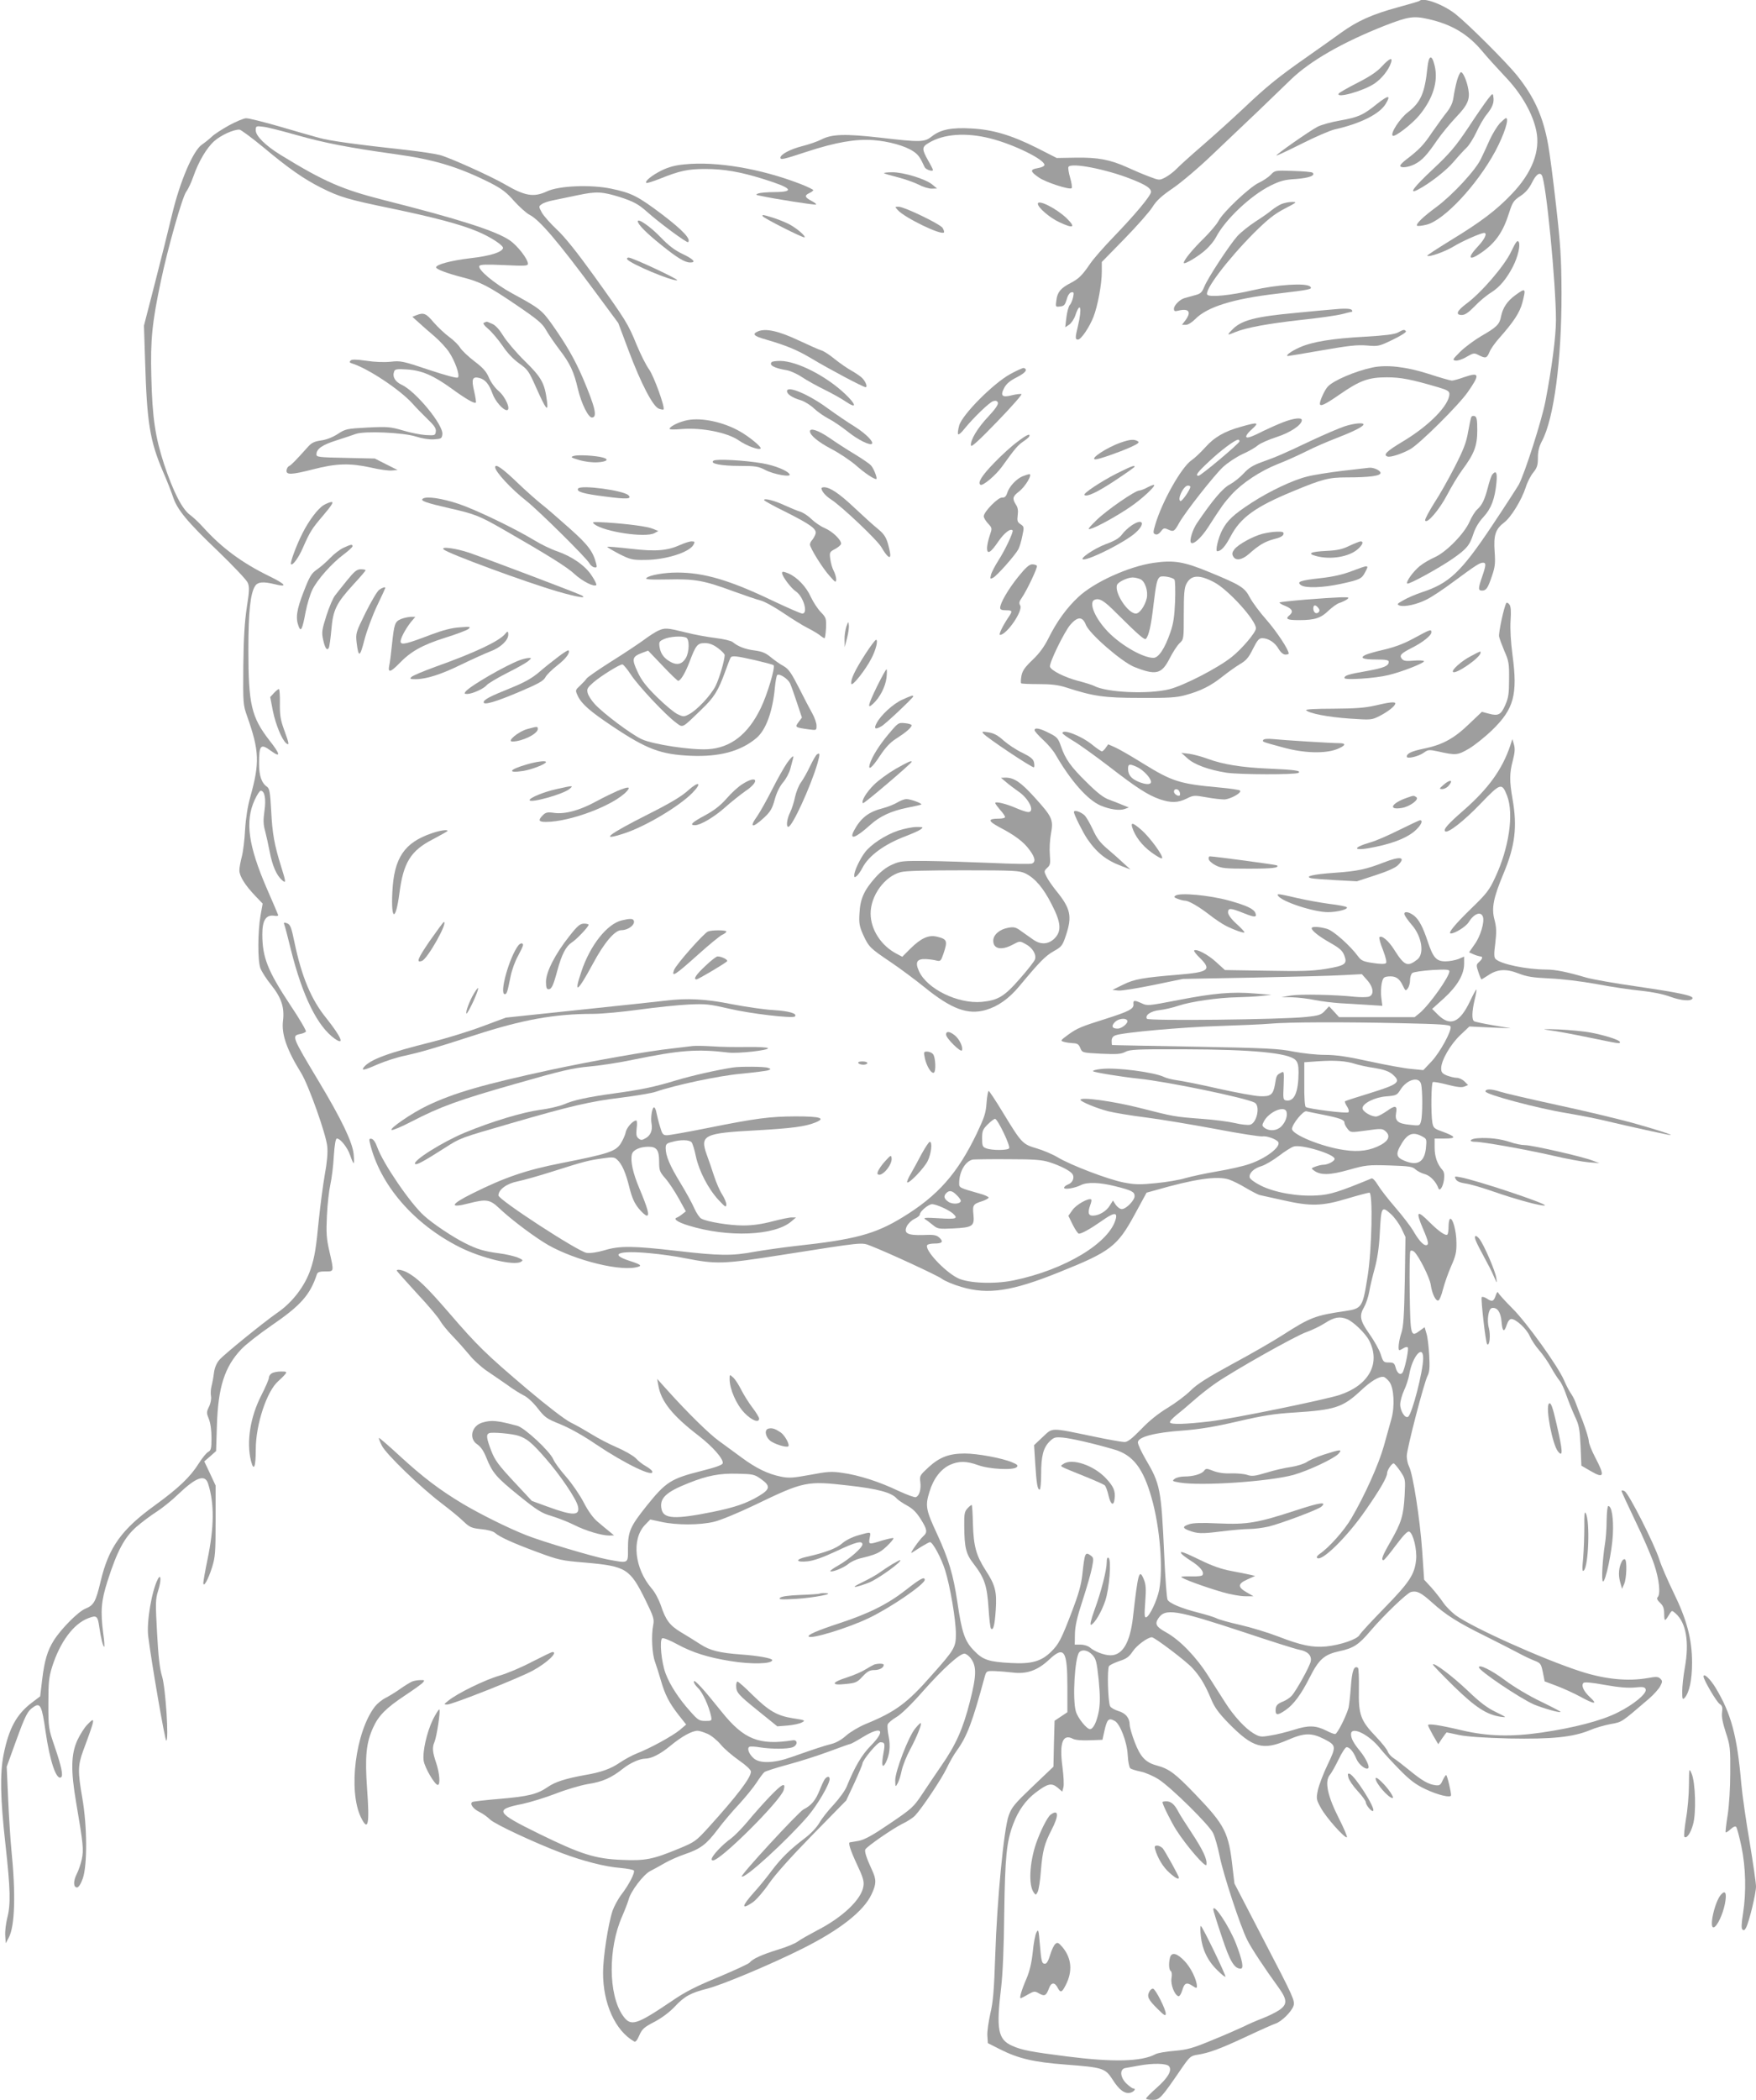 <?xml version="1.0" standalone="no"?>
<!DOCTYPE svg PUBLIC "-//W3C//DTD SVG 20010904//EN"
 "http://www.w3.org/TR/2001/REC-SVG-20010904/DTD/svg10.dtd">
<svg version="1.0" xmlns="http://www.w3.org/2000/svg"
 width="1071pt" height="1280pt" viewBox="0 0 1071 1280"
 preserveAspectRatio="xMidYMid meet">
<g transform="translate(0,1280) scale(0.1,-0.1)"
fill="#9e9e9e" stroke="none">
<path d="M8658 12795 c-2 -3 -63 -21 -134 -40 -157 -43 -245 -83 -344 -154
-41 -30 -136 -97 -210 -149 -175 -122 -248 -182 -387 -314 -63 -59 -173 -159
-246 -222 -73 -63 -145 -128 -162 -146 -16 -17 -47 -40 -67 -51 -37 -19 -37
-19 -100 5 -35 13 -94 38 -133 56 -104 47 -178 61 -313 59 l-117 -2 -122 62
c-156 78 -268 111 -399 118 -121 7 -188 -7 -240 -48 -45 -36 -68 -37 -316 -8
-212 24 -294 22 -358 -11 -25 -13 -78 -31 -118 -41 -71 -18 -132 -50 -132 -70
0 -15 17 -11 160 36 177 58 300 79 406 71 94 -7 195 -35 245 -69 30 -20 41
-36 69 -97 7 -14 50 -28 50 -16 0 4 -13 30 -30 59 -38 68 -38 81 3 105 91 56
228 66 378 28 142 -36 329 -128 329 -161 0 -8 -17 -16 -41 -20 -48 -8 -47 -20
7 -57 41 -29 189 -77 200 -65 4 4 0 32 -9 63 -9 31 -14 61 -10 67 17 27 229
-14 381 -74 91 -36 122 -56 122 -79 0 -22 -94 -135 -230 -276 -58 -60 -121
-132 -140 -160 -49 -72 -70 -93 -120 -119 -60 -31 -81 -55 -87 -105 -6 -41 -5
-42 23 -38 24 2 30 10 40 43 6 24 18 41 28 43 15 3 17 -1 11 -30 -4 -18 -13
-40 -21 -48 -7 -9 -16 -43 -20 -75 l-7 -60 24 16 c13 9 30 34 37 55 31 92 43
48 17 -61 -18 -75 -18 -85 0 -85 18 0 69 74 94 138 26 66 51 200 51 275 l0 60
138 141 c76 78 153 165 171 194 25 40 56 68 125 115 50 34 159 126 241 205 83
79 208 198 279 265 70 67 159 153 197 190 118 115 317 229 576 331 142 55 174
60 263 40 144 -32 244 -92 332 -198 28 -34 90 -102 138 -153 99 -103 168 -224
190 -330 26 -123 -26 -257 -149 -385 -94 -99 -189 -171 -375 -284 -79 -49
-143 -90 -141 -93 10 -10 106 24 158 55 53 33 169 84 189 84 21 0 4 -37 -37
-81 -68 -72 -58 -93 19 -40 88 61 134 127 171 246 20 62 27 73 68 100 32 21
53 46 71 82 24 49 47 66 60 44 26 -41 86 -660 86 -881 0 -101 -25 -294 -65
-500 -23 -116 -123 -429 -161 -503 -10 -17 -83 -131 -164 -252 -189 -283 -261
-351 -430 -406 -36 -12 -85 -33 -109 -47 -40 -22 -43 -26 -25 -33 30 -10 105
6 166 37 29 14 103 63 163 108 134 99 160 116 180 116 20 0 19 -15 -5 -85 -25
-72 -25 -85 -1 -85 26 0 36 15 61 90 19 55 21 78 16 148 -7 99 5 137 58 177
43 33 106 136 132 215 9 30 30 71 46 90 23 29 28 44 28 90 0 40 7 68 25 102
73 137 120 494 119 903 -1 213 -6 292 -33 530 -17 154 -39 321 -48 370 -31
174 -85 294 -192 427 -62 77 -294 309 -372 371 -74 59 -197 105 -221 82z"/>
<path d="M8706 12388 c-16 -156 -41 -212 -120 -273 -49 -38 -107 -128 -92
-142 11 -12 118 70 164 126 83 102 115 206 92 301 -17 71 -36 65 -44 -12z"/>
<path d="M8428 12395 c-28 -31 -74 -62 -149 -100 -59 -30 -111 -60 -114 -65
-20 -32 148 14 217 60 45 30 88 84 102 128 12 36 -11 26 -56 -23z"/>
<path d="M8886 12308 c-8 -29 -17 -74 -21 -101 -4 -32 -17 -60 -40 -90 -19
-23 -59 -79 -90 -123 -52 -78 -78 -105 -159 -167 -20 -15 -36 -32 -36 -37 0
-16 49 -11 88 9 45 23 74 54 137 146 27 39 79 102 115 140 72 75 87 110 75
173 -9 50 -32 102 -44 102 -6 0 -17 -24 -25 -52z"/>
<path d="M9074 12195 c-17 -22 -72 -101 -121 -176 -76 -113 -111 -154 -212
-249 -120 -112 -153 -157 -93 -126 71 37 174 117 219 171 28 33 63 71 78 85
15 14 42 57 60 95 18 39 46 88 64 109 34 43 45 71 39 107 -3 22 -5 21 -34 -16z"/>
<path d="M8399 12167 c-85 -69 -115 -82 -228 -102 -52 -9 -113 -26 -136 -38
-49 -26 -255 -170 -250 -175 2 -2 70 30 152 71 81 41 173 81 203 88 156 35
273 93 311 155 34 56 18 56 -52 1z"/>
<path d="M1397 12036 c-43 -24 -90 -54 -105 -69 -15 -14 -42 -36 -61 -49 -53
-36 -133 -223 -181 -423 -21 -88 -68 -277 -105 -420 l-67 -260 7 -215 c11
-376 29 -486 108 -672 25 -56 52 -127 62 -156 25 -78 87 -153 275 -332 92 -89
174 -175 181 -192 11 -26 10 -51 -6 -152 -13 -87 -19 -187 -21 -356 -2 -228
-1 -237 23 -305 75 -212 78 -284 19 -495 -15 -53 -27 -127 -31 -196 -3 -61
-12 -135 -20 -165 -8 -30 -15 -68 -15 -84 0 -36 35 -91 97 -156 l45 -47 -13
-73 c-17 -97 -18 -274 -1 -320 7 -20 37 -67 67 -104 62 -78 81 -137 71 -218
-10 -80 23 -176 111 -318 45 -73 152 -373 159 -447 4 -38 -1 -96 -15 -172 -11
-63 -27 -185 -36 -271 -17 -177 -26 -232 -50 -304 -34 -103 -112 -205 -205
-268 -82 -57 -325 -254 -352 -286 -17 -20 -29 -48 -33 -79 -3 -26 -10 -63 -15
-82 -5 -19 -6 -47 -3 -61 3 -15 -2 -43 -12 -63 -16 -33 -16 -39 -1 -76 10 -25
16 -70 16 -115 0 -64 -3 -76 -20 -85 -11 -6 -36 -36 -56 -68 -54 -86 -125
-153 -271 -259 -202 -146 -280 -255 -329 -461 -30 -127 -42 -147 -94 -168 -43
-18 -145 -120 -191 -192 -40 -63 -58 -125 -72 -242 l-12 -100 -50 -38 c-94
-71 -141 -157 -173 -317 -23 -117 -20 -268 11 -545 31 -281 33 -368 11 -452
-8 -33 -14 -81 -12 -106 l3 -47 18 33 c38 70 44 267 16 542 -5 52 -14 186 -19
298 l-9 203 55 152 c60 165 72 188 110 213 40 27 50 5 72 -151 26 -180 65
-296 94 -279 15 9 3 66 -39 189 -37 108 -38 113 -38 260 0 130 3 160 23 225
48 151 130 262 220 296 52 20 58 15 68 -56 8 -59 24 -123 30 -118 2 3 0 38 -6
79 -18 139 -13 200 26 322 58 182 103 266 176 330 35 30 90 71 123 92 33 21
92 68 130 105 110 105 165 126 184 67 39 -120 38 -265 -4 -466 -14 -68 -25
-131 -25 -140 1 -31 30 21 53 94 20 63 22 92 22 285 l0 215 -34 73 -35 74 36
31 36 32 5 155 c7 234 47 358 148 465 27 29 109 93 183 144 181 124 237 187
279 314 5 13 17 17 52 17 53 0 53 -4 24 123 -18 78 -20 111 -15 217 3 69 13
154 21 190 8 36 18 113 21 173 5 71 11 107 19 107 21 0 65 -55 81 -103 9 -26
18 -47 21 -47 3 0 3 25 0 55 -7 73 -75 214 -215 447 -162 270 -163 274 -112
285 17 3 33 10 36 15 3 5 -39 78 -95 161 -139 210 -171 292 -171 432 0 85 22
120 72 113 18 -3 27 -1 24 6 -2 6 -33 79 -69 161 -113 262 -133 409 -74 538
14 31 31 57 37 57 24 0 34 -49 23 -123 -8 -56 -7 -83 4 -122 7 -27 20 -85 28
-127 16 -84 41 -142 74 -172 27 -24 26 -14 -4 81 -42 134 -54 203 -61 341 -6
112 -10 135 -25 146 -34 23 -49 68 -49 143 0 111 10 122 70 78 64 -47 62 -25
-6 61 -111 143 -129 220 -129 554 0 230 12 343 41 388 16 25 50 28 119 11 83
-21 70 -1 -35 50 -164 80 -288 172 -400 296 -25 28 -62 63 -83 78 -47 36 -100
139 -156 307 -54 166 -72 283 -78 536 -6 222 5 330 59 584 41 196 129 505 153
540 14 19 33 61 44 93 32 92 81 175 128 217 41 36 115 70 153 70 9 0 76 -50
149 -110 152 -127 245 -192 351 -245 112 -56 162 -71 424 -125 263 -55 420
-96 526 -140 82 -34 163 -87 158 -103 -8 -25 -78 -47 -199 -61 -117 -14 -209
-38 -209 -56 0 -11 66 -36 159 -60 111 -28 161 -54 336 -173 125 -85 154 -110
175 -148 14 -25 51 -79 82 -120 65 -85 88 -133 113 -241 21 -88 63 -173 85
-173 35 0 21 61 -54 238 -50 116 -101 205 -187 327 -64 90 -78 101 -244 191
-107 58 -214 147 -201 168 6 9 42 10 152 5 126 -6 144 -5 144 8 0 29 -64 111
-111 143 -85 58 -311 130 -766 245 -256 65 -365 112 -632 276 -91 56 -151 115
-151 149 0 27 1 28 48 22 26 -3 119 -27 207 -52 162 -46 317 -76 591 -114 241
-33 387 -77 583 -175 72 -37 100 -58 147 -112 33 -36 75 -74 95 -84 61 -32
169 -158 398 -467 l142 -192 63 -168 c76 -202 148 -340 184 -354 13 -5 27 -7
29 -5 11 11 -59 204 -88 244 -17 23 -51 90 -75 148 -54 132 -66 151 -259 420
-106 147 -181 241 -229 285 -39 37 -80 83 -91 103 -20 37 -20 38 -1 51 10 8
42 19 70 24 28 6 97 20 154 32 111 23 144 21 252 -12 83 -27 113 -43 164 -88
73 -66 246 -194 253 -187 19 18 -33 73 -156 167 -151 114 -189 133 -314 159
-124 26 -319 18 -392 -17 -80 -37 -133 -28 -255 43 -88 51 -337 163 -397 179
-31 8 -119 21 -197 30 -311 34 -474 56 -541 75 -38 10 -148 42 -244 70 -95 27
-185 50 -200 49 -14 0 -61 -20 -104 -43z"/>
<path d="M9147 12048 c-16 -18 -43 -62 -60 -98 -16 -36 -40 -89 -54 -117 -32
-69 -172 -220 -270 -293 -84 -62 -130 -106 -120 -116 3 -3 28 -1 56 6 107 25
310 242 422 450 53 100 86 200 64 200 -4 0 -21 -15 -38 -32z"/>
<path d="M4175 11798 c-56 -5 -97 -16 -140 -37 -60 -30 -104 -66 -93 -76 3 -3
41 9 84 26 119 48 170 59 276 59 112 0 212 -17 353 -61 177 -55 197 -79 67
-80 -42 0 -86 -4 -97 -8 -18 -7 -17 -9 10 -14 91 -20 337 -58 342 -54 3 3 -9
13 -25 21 -43 22 -47 34 -18 48 14 6 26 15 26 19 0 4 -36 21 -79 38 -241 93
-512 139 -706 119z"/>
<path d="M7750 11734 c-14 -14 -46 -36 -72 -48 -55 -25 -220 -180 -247 -234
-11 -20 -50 -66 -86 -102 -68 -66 -125 -135 -125 -152 0 -15 98 44 140 85 22
21 47 52 56 70 55 107 210 254 332 315 61 30 88 37 157 41 79 6 119 21 101 38
-4 5 -58 9 -119 11 -111 4 -112 3 -137 -24z"/>
<path d="M5392 11744 c4 -3 41 -14 85 -25 43 -11 99 -31 125 -44 26 -14 62
-25 80 -25 l33 1 -30 25 c-41 33 -173 74 -242 74 -31 0 -54 -3 -51 -6z"/>
<path d="M6330 11558 c0 -23 72 -85 130 -112 89 -42 104 -33 43 26 -63 59
-173 114 -173 86z"/>
<path d="M7815 11556 c-16 -7 -43 -24 -60 -38 -16 -14 -61 -45 -100 -70 -38
-25 -87 -64 -108 -87 -49 -55 -181 -256 -202 -309 -15 -36 -23 -43 -59 -52
-22 -6 -50 -14 -61 -17 -29 -8 -65 -44 -65 -65 0 -15 5 -17 25 -12 66 16 83
-6 46 -57 l-22 -29 24 0 c13 0 37 15 57 35 72 74 231 124 500 155 201 24 217
27 201 43 -24 24 -205 12 -350 -22 -131 -31 -261 -44 -277 -28 -23 23 122 214
285 378 84 83 123 114 186 147 75 39 78 41 45 41 -19 0 -48 -6 -65 -13z"/>
<path d="M5476 11519 c43 -47 263 -154 281 -136 3 4 -1 16 -8 28 -17 24 -232
128 -268 129 -24 0 -24 0 -5 -21z"/>
<path d="M4651 11483 c0 -10 250 -136 256 -130 8 9 -51 58 -97 82 -25 12 -69
30 -99 39 -63 19 -61 18 -60 9z"/>
<path d="M3890 11451 c0 -19 54 -73 144 -145 98 -79 143 -106 176 -106 38 0
20 20 -47 52 -49 23 -87 53 -133 101 -61 64 -140 119 -140 98z"/>
<path d="M9217 11267 c-40 -86 -182 -251 -273 -318 -59 -44 -69 -69 -28 -69
19 0 41 15 78 53 28 30 74 68 102 85 51 32 94 84 132 158 30 59 46 129 35 149
-8 14 -17 2 -46 -58z"/>
<path d="M3825 11220 c17 -27 279 -137 305 -128 13 4 -273 138 -296 138 -8 0
-12 -5 -9 -10z"/>
<path d="M9241 11000 c-48 -35 -76 -77 -86 -129 -9 -48 -26 -65 -120 -119 -44
-26 -102 -69 -130 -97 -46 -46 -48 -50 -27 -53 12 -2 43 8 67 23 42 24 46 25
74 10 42 -21 49 -19 65 18 7 19 34 57 59 85 89 100 126 157 142 217 23 90 21
92 -44 45z"/>
<path d="M8120 10913 c-19 -1 -111 -10 -205 -19 -264 -24 -347 -46 -404 -108
-29 -30 -26 -31 24 -10 65 27 202 52 401 74 105 11 217 27 248 35 31 8 59 15
62 15 3 0 2 5 -1 10 -6 10 -49 11 -125 3z"/>
<path d="M2540 10879 l-25 -10 41 -37 c22 -20 65 -58 96 -84 30 -26 69 -68 86
-93 38 -57 68 -143 55 -156 -6 -6 -75 13 -178 47 -158 53 -172 56 -232 49 -39
-4 -99 -2 -149 6 -63 9 -88 9 -96 1 -8 -8 -6 -13 8 -17 97 -30 292 -159 369
-244 22 -25 64 -68 93 -96 41 -39 53 -57 50 -76 -3 -23 -6 -24 -61 -21 -31 2
-94 14 -139 28 -76 22 -92 24 -215 18 -128 -7 -135 -8 -184 -40 -31 -20 -70
-35 -102 -39 -40 -6 -57 -14 -79 -39 -75 -84 -104 -113 -115 -117 -6 -2 -13
-13 -15 -24 -5 -31 28 -30 161 4 143 37 224 39 353 11 51 -12 108 -20 128 -18
l35 3 -70 35 -69 35 -178 4 c-163 3 -178 5 -178 21 0 34 35 58 120 85 47 15
101 33 120 40 53 19 288 9 367 -16 37 -12 81 -19 110 -17 44 3 48 5 51 31 7
57 -164 264 -249 302 -40 19 -57 49 -45 81 5 14 18 16 79 12 90 -6 160 -36
272 -117 85 -62 139 -93 147 -85 3 2 -2 34 -10 69 -18 74 -11 92 32 81 35 -9
59 -37 80 -96 16 -45 64 -100 87 -100 27 0 -7 80 -49 116 -22 18 -49 55 -60
82 -16 38 -37 61 -90 101 -38 29 -76 66 -86 82 -10 17 -40 46 -66 65 -26 19
-69 59 -95 89 -47 56 -61 61 -105 44z"/>
<path d="M2952 10833 c-9 -3 1 -17 28 -40 23 -20 61 -66 86 -102 27 -41 65
-81 100 -106 53 -37 60 -48 105 -150 59 -132 74 -150 65 -80 -14 110 -33 144
-136 245 -53 52 -111 121 -130 152 -22 36 -46 64 -66 73 -18 8 -34 15 -36 14
-1 0 -9 -3 -16 -6z"/>
<path d="M4623 10780 c-38 -16 -26 -29 50 -50 129 -38 188 -63 276 -115 108
-65 316 -175 330 -175 13 0 3 29 -17 52 -8 10 -38 31 -66 47 -28 15 -76 49
-106 73 -30 25 -66 48 -80 52 -14 4 -77 32 -141 62 -121 57 -200 74 -246 54z"/>
<path d="M8526 10773 c-21 -11 -77 -18 -195 -25 -204 -11 -327 -31 -403 -65
-53 -23 -93 -53 -72 -53 5 0 99 16 209 35 161 28 214 34 272 29 69 -6 74 -5
157 35 48 23 84 46 81 51 -8 13 -15 12 -49 -7z"/>
<path d="M4707 10593 c-19 -18 15 -37 88 -49 22 -3 65 -22 95 -42 30 -20 93
-55 140 -78 47 -23 105 -56 130 -73 68 -46 63 -17 -7 49 -117 110 -293 199
-394 200 -25 0 -49 -3 -52 -7z"/>
<path d="M8371 10560 c-105 -22 -240 -80 -273 -117 -18 -19 -48 -84 -48 -103
0 -21 29 -8 120 55 124 86 177 105 288 105 86 0 148 -12 315 -61 54 -16 67
-24 67 -40 0 -68 -123 -194 -284 -290 -100 -60 -122 -82 -93 -92 18 -6 91 18
140 46 59 35 294 268 349 347 76 109 72 123 -22 91 -33 -12 -67 -21 -75 -21
-8 0 -72 18 -142 41 -138 44 -256 57 -342 39z"/>
<path d="M6162 10520 c-104 -57 -293 -247 -312 -314 -7 -26 -10 -50 -6 -53 4
-4 21 11 38 33 58 71 153 162 176 169 15 4 24 2 28 -9 4 -11 -15 -39 -58 -85
-66 -69 -112 -147 -106 -177 2 -12 51 33 161 147 87 90 153 165 147 167 -6 2
-32 -1 -57 -7 -61 -16 -74 -4 -48 45 13 25 36 44 78 65 52 27 68 47 41 56 -5
1 -42 -15 -82 -37z"/>
<path d="M4800 10416 c0 -19 31 -40 85 -56 22 -7 58 -29 80 -50 22 -21 63 -49
90 -63 28 -14 80 -50 118 -80 60 -48 133 -84 145 -72 12 12 -38 62 -104 104
-41 25 -116 76 -167 113 -114 84 -247 140 -247 104z"/>
<path d="M8974 10259 c-3 -5 -12 -47 -20 -92 -11 -65 -28 -108 -81 -212 -36
-71 -93 -172 -126 -222 -32 -51 -57 -98 -55 -105 9 -26 87 65 134 155 26 50
67 118 92 152 73 98 92 147 92 241 0 63 -3 83 -15 87 -8 4 -17 2 -21 -4z"/>
<path d="M4193 10239 c-46 -9 -98 -33 -109 -50 -4 -8 17 -9 77 -4 120 9 274
-21 344 -69 49 -34 123 -61 134 -50 8 8 -65 69 -124 103 -100 58 -234 87 -322
70z"/>
<path d="M7825 10226 c-33 -13 -87 -37 -120 -53 -33 -17 -70 -34 -82 -37 -35
-11 -28 12 15 50 44 40 34 42 -68 13 -102 -28 -164 -64 -220 -127 -27 -30 -63
-64 -82 -77 -62 -42 -180 -251 -222 -393 -14 -48 -14 -53 1 -59 10 -4 22 3 33
17 16 22 21 23 45 12 33 -15 38 -12 67 41 38 67 211 287 267 340 28 26 81 61
117 78 37 16 79 40 95 54 16 13 68 36 115 51 84 27 154 74 154 103 0 18 -50
12 -115 -13z m-265 -116 c0 -12 -236 -210 -250 -210 -22 0 -7 21 63 86 68 65
160 134 179 134 4 0 8 -4 8 -10z m-300 -277 c0 -17 -52 -93 -61 -87 -20 12 20
94 46 94 8 0 15 -3 15 -7z"/>
<path d="M8200 10201 c-30 -10 -122 -49 -205 -88 -175 -83 -206 -96 -300 -130
-53 -19 -80 -36 -110 -69 -22 -24 -60 -54 -84 -67 -43 -22 -105 -95 -200 -235
-28 -41 -48 -108 -37 -120 14 -14 61 28 103 92 87 135 98 150 146 203 64 69
172 141 277 183 47 18 125 53 175 78 49 25 130 60 180 79 103 40 161 68 170
83 10 16 -54 11 -115 -9z"/>
<path d="M4940 10171 c0 -24 50 -65 129 -107 49 -25 117 -71 151 -100 53 -47
108 -84 124 -84 10 0 -14 63 -31 82 -9 11 -55 42 -101 70 -47 28 -116 73 -155
100 -64 44 -117 62 -117 39z"/>
<path d="M6204 10106 c-33 -24 -96 -81 -140 -127 -76 -78 -103 -122 -84 -134
14 -9 93 58 130 109 82 114 98 132 130 154 19 13 37 27 38 33 7 19 -18 8 -74
-35z"/>
<path d="M6835 10102 c-86 -30 -194 -102 -153 -102 20 0 141 42 213 74 46 21
56 29 45 36 -22 14 -48 12 -105 -8z"/>
<path d="M3500 10021 c-22 -7 -19 -10 32 -25 33 -10 80 -16 112 -14 57 3 74
18 33 29 -43 12 -152 18 -177 10z"/>
<path d="M4352 9992 c-26 -18 47 -32 160 -32 95 0 114 -3 156 -25 52 -27 160
-46 148 -26 -14 23 -91 54 -167 67 -104 18 -281 28 -297 16z"/>
<path d="M3020 9952 c0 -27 97 -132 190 -205 76 -60 370 -351 385 -381 6 -11
19 -22 29 -24 16 -3 18 0 12 23 -19 74 -50 115 -164 216 -64 57 -143 126 -177
152 -33 27 -91 79 -130 116 -98 95 -145 128 -145 103z"/>
<path d="M6809 9913 c-94 -48 -204 -121 -195 -130 14 -14 80 17 187 88 65 43
119 81 119 84 0 11 -20 3 -111 -42z"/>
<path d="M8187 9930 c-81 -10 -178 -25 -215 -35 -86 -21 -228 -88 -339 -160
-109 -71 -148 -107 -179 -167 -24 -46 -43 -128 -30 -128 24 0 49 29 82 91 60
114 151 180 379 274 180 75 220 85 329 85 136 0 206 9 206 27 0 15 -41 34 -68
32 -9 -1 -84 -10 -165 -19z"/>
<path d="M9102 9908 c-6 -7 -18 -42 -27 -78 -20 -76 -35 -108 -65 -135 -13
-11 -34 -45 -47 -75 -33 -74 -141 -184 -211 -216 -30 -13 -71 -37 -92 -54 -40
-32 -87 -97 -77 -107 8 -8 189 91 275 150 88 61 106 83 129 155 12 36 33 71
61 101 47 51 69 109 79 209 6 61 -2 77 -25 50z"/>
<path d="M6235 9896 c-38 -17 -80 -62 -92 -101 -7 -22 -16 -29 -31 -28 -24 3
-112 -87 -112 -114 0 -9 12 -29 26 -44 26 -28 26 -28 10 -75 -9 -26 -16 -60
-16 -75 0 -42 23 -28 70 42 35 50 72 80 86 66 7 -7 -45 -119 -86 -182 -21 -33
-42 -73 -46 -89 -6 -26 -5 -27 14 -17 24 13 134 137 153 173 7 13 18 49 24 80
12 55 11 58 -10 72 -20 13 -22 21 -18 55 4 28 1 48 -11 65 -23 37 -20 50 19
80 39 30 84 106 63 106 -7 -1 -26 -7 -43 -14z"/>
<path d="M7000 9830 c-19 -11 -42 -19 -51 -20 -26 0 -197 -118 -262 -181 -48
-47 -56 -59 -37 -53 37 9 165 80 245 135 69 47 153 125 144 133 -2 2 -20 -4
-39 -14z"/>
<path d="M3526 9822 c-12 -19 30 -32 168 -49 129 -17 162 -15 139 8 -30 30
-292 65 -307 41z"/>
<path d="M5010 9824 c0 -17 25 -47 58 -68 64 -41 282 -247 308 -292 32 -55 54
-74 54 -47 0 11 -7 43 -15 71 -12 40 -26 60 -62 89 -26 21 -90 79 -142 128
-91 86 -149 125 -185 125 -9 0 -16 -3 -16 -6z"/>
<path d="M2580 9761 c-20 -13 13 -25 170 -61 142 -32 177 -46 310 -122 279
-160 400 -235 445 -278 47 -43 119 -80 132 -66 3 3 -9 29 -28 57 -39 61 -120
117 -212 149 -34 11 -96 41 -137 66 -122 74 -358 187 -461 222 -105 35 -196
48 -219 33z"/>
<path d="M4660 9752 c0 -4 57 -36 127 -70 157 -79 196 -107 187 -136 -3 -11
-13 -28 -20 -37 -8 -8 -14 -21 -14 -28 0 -21 79 -148 121 -193 34 -39 38 -41
39 -20 0 13 -7 36 -15 52 -9 16 -18 49 -21 72 -6 41 -4 44 30 62 20 11 36 25
36 32 0 24 -53 75 -100 95 -26 11 -62 36 -80 54 -19 19 -50 40 -69 46 -20 6
-63 24 -96 39 -62 29 -125 45 -125 32z"/>
<path d="M1974 9721 c-36 -22 -90 -94 -129 -171 -38 -75 -77 -181 -70 -189 10
-10 46 39 72 99 44 100 54 116 124 198 50 59 65 82 52 82 -10 0 -32 -9 -49
-19z"/>
<path d="M3625 9605 c59 -47 311 -84 366 -55 l24 13 -31 13 c-35 15 -150 30
-284 39 -87 5 -93 4 -75 -10z"/>
<path d="M6900 9596 c-19 -13 -45 -37 -57 -54 -16 -22 -44 -39 -99 -59 -70
-26 -167 -92 -136 -93 43 -1 254 106 316 161 66 58 47 94 -24 45z"/>
<path d="M7699 9546 c-61 -17 -146 -64 -170 -94 -14 -18 -16 -29 -8 -43 15
-29 54 -23 96 14 63 56 98 76 154 91 35 8 55 19 57 30 3 13 -5 16 -40 15 -24
0 -64 -7 -89 -13z"/>
<path d="M4150 9479 c-79 -36 -149 -42 -303 -24 -77 9 -141 14 -143 12 -3 -2
30 -21 71 -43 70 -35 82 -38 158 -37 126 0 272 46 297 93 9 17 8 20 -12 20
-13 0 -43 -10 -68 -21z"/>
<path d="M8230 9473 c-42 -21 -74 -28 -140 -31 -97 -5 -120 -16 -64 -31 89
-25 206 -5 258 44 28 26 34 45 14 45 -7 -1 -38 -13 -68 -27z"/>
<path d="M2095 9461 c-22 -10 -58 -38 -80 -61 -22 -23 -58 -55 -80 -70 -36
-25 -46 -42 -83 -137 -43 -110 -50 -160 -31 -210 14 -38 23 -21 43 87 9 46 27
107 41 135 30 62 121 164 192 216 29 22 53 44 53 49 0 14 -9 12 -55 -9z"/>
<path d="M2706 9451 c28 -26 501 -200 697 -257 118 -34 180 -44 146 -24 -20
12 -573 221 -688 261 -80 27 -177 40 -155 20z"/>
<path d="M7035 9369 c-150 -22 -359 -116 -457 -207 -72 -67 -133 -151 -183
-252 -26 -52 -55 -92 -97 -132 -47 -45 -62 -66 -68 -97 -4 -22 -5 -43 -2 -46
3 -3 51 -5 107 -5 76 0 119 -5 166 -20 170 -55 233 -64 454 -64 172 -1 222 2
275 17 93 25 156 57 226 113 34 27 82 61 107 76 38 22 53 40 79 93 26 52 37
65 56 65 37 0 78 -26 100 -65 13 -22 29 -35 42 -35 11 0 20 3 20 6 0 24 -73
134 -135 205 -41 46 -87 108 -102 137 -32 61 -56 76 -248 155 -155 64 -216 74
-340 56z m128 -102 c5 -7 6 -66 4 -132 -4 -93 -10 -136 -29 -190 -34 -99 -72
-155 -103 -155 -69 0 -217 88 -293 176 -70 79 -101 164 -66 178 30 12 58 -5
135 -83 133 -132 170 -164 178 -155 18 19 32 83 46 205 16 133 22 159 39 172
14 10 79 -2 89 -16z m242 -16 c87 -46 255 -231 255 -281 0 -25 -86 -126 -148
-175 -84 -67 -290 -173 -379 -196 -127 -32 -385 -21 -462 21 -10 5 -54 19 -97
30 -82 22 -161 62 -170 85 -8 19 87 214 125 258 44 50 74 50 94 -2 22 -55 217
-224 294 -256 133 -53 168 -45 217 52 19 37 46 79 60 92 26 24 26 26 26 178 0
120 3 161 16 184 28 55 78 58 169 10z m-451 19 c29 -11 50 -73 40 -117 -11
-47 -44 -93 -66 -93 -49 0 -133 128 -115 175 8 18 61 44 94 45 12 0 33 -4 47
-10z"/>
<path d="M6210 9284 c-61 -76 -110 -160 -110 -189 0 -11 10 -15 35 -15 41 0
42 -4 14 -45 -34 -51 -60 -105 -50 -105 41 0 143 149 123 180 -8 13 -6 24 10
46 32 47 98 186 92 195 -3 5 -16 9 -29 9 -17 0 -40 -20 -85 -76z"/>
<path d="M8245 9319 c-54 -21 -116 -35 -190 -43 -126 -14 -148 -22 -120 -43
28 -19 131 -16 243 8 115 25 127 31 147 69 26 49 27 49 -80 9z"/>
<path d="M2118 9264 c-29 -36 -63 -78 -74 -93 -12 -14 -36 -70 -53 -123 -28
-88 -30 -103 -20 -148 11 -51 23 -68 34 -50 4 6 11 56 16 111 10 122 30 162
135 277 41 44 74 83 74 86 0 3 -13 6 -29 6 -24 0 -39 -12 -83 -66z"/>
<path d="M4770 9307 c0 -20 55 -93 84 -112 46 -31 77 -135 39 -135 -9 0 -91
36 -182 79 -261 125 -418 171 -581 171 -80 0 -170 -16 -187 -33 -10 -9 17 -11
130 -9 166 4 220 -6 402 -73 66 -24 139 -49 163 -55 24 -6 86 -40 139 -76 53
-36 119 -77 147 -91 28 -14 62 -34 75 -44 13 -11 26 -19 30 -19 3 0 7 28 9 62
2 59 0 64 -32 97 -19 20 -46 61 -60 91 -28 63 -84 122 -138 145 -31 12 -38 13
-38 2z"/>
<path d="M2313 9205 c-12 -8 -49 -71 -83 -139 -60 -122 -61 -126 -55 -183 12
-94 20 -91 48 18 15 57 50 150 77 207 28 58 50 106 50 108 0 8 -17 3 -37 -11z"/>
<path d="M7962 9145 c-84 -7 -155 -15 -158 -17 -3 -3 13 -13 36 -22 42 -17 50
-35 25 -56 -28 -23 -15 -30 58 -30 96 0 133 12 181 59 23 21 52 42 66 46 14 4
34 14 45 21 17 13 13 14 -40 13 -33 -1 -129 -7 -213 -14z m78 -50 c9 -11 10
-19 2 -27 -14 -14 -32 -1 -32 23 0 23 13 25 30 4z"/>
<path d="M9187 9124 c-14 -23 -48 -181 -44 -204 3 -14 18 -54 33 -90 26 -58
29 -76 28 -170 0 -87 -4 -114 -23 -157 -26 -60 -43 -69 -101 -53 l-42 11 -80
-76 c-90 -87 -162 -126 -277 -149 -72 -15 -101 -29 -101 -48 0 -16 72 1 104
24 26 19 33 19 85 8 111 -25 121 -24 191 17 35 21 99 72 142 114 132 128 155
216 123 455 -11 83 -15 158 -12 210 4 59 2 87 -7 99 -7 10 -16 14 -19 9z"/>
<path d="M2444 9026 c-36 -16 -40 -29 -54 -161 -5 -49 -12 -105 -16 -122 -9
-45 7 -42 59 11 71 74 139 113 277 157 71 22 137 47 147 55 16 14 11 15 -52
10 -49 -3 -103 -17 -175 -44 -146 -56 -180 -64 -186 -47 -6 15 25 76 62 123
l27 32 -29 0 c-16 -1 -43 -7 -60 -14z"/>
<path d="M5162 8981 c-6 -19 -12 -55 -11 -80 l1 -46 14 55 c8 30 13 66 11 80
-2 23 -3 23 -15 -9z"/>
<path d="M4015 8956 c-16 -7 -57 -33 -90 -58 -33 -24 -123 -84 -200 -132 -77
-49 -144 -95 -148 -103 -4 -7 -22 -26 -39 -42 -30 -28 -30 -28 -14 -63 24 -50
75 -94 211 -185 211 -141 295 -172 480 -180 173 -7 301 27 397 107 59 49 100
160 114 308 4 40 10 75 15 78 15 9 65 -24 78 -52 7 -16 26 -69 42 -118 l30
-90 -20 -27 c-24 -32 -23 -33 62 -45 47 -6 47 -6 47 23 0 15 -11 48 -25 73
-14 25 -51 95 -82 157 -47 92 -63 115 -94 133 -21 11 -56 36 -78 54 -31 26
-53 35 -98 41 -58 7 -103 25 -134 51 -9 8 -56 19 -105 25 -49 6 -133 21 -186
35 -110 27 -122 28 -163 10z m169 -42 c22 -8 21 -87 -1 -125 -22 -37 -52 -45
-89 -26 -42 22 -64 50 -71 91 -5 33 -3 37 28 51 35 15 105 20 133 9z m194 -64
c23 -17 42 -36 42 -43 -1 -34 -33 -143 -56 -189 -29 -57 -113 -147 -162 -172
-30 -16 -35 -16 -70 1 -20 9 -76 56 -124 103 -67 66 -95 102 -119 154 -37 79
-34 93 26 116 l38 14 88 -92 c48 -51 91 -92 95 -92 16 1 44 49 70 117 38 101
48 113 93 113 26 0 51 -9 79 -30z m227 -74 c59 -14 110 -27 113 -31 12 -11
-38 -179 -78 -261 -77 -160 -184 -243 -323 -251 -100 -6 -333 29 -403 61 -63
29 -237 159 -288 216 -20 22 -39 52 -42 67 -6 23 -1 32 36 64 47 40 158 109
176 109 6 0 30 -29 53 -64 44 -67 211 -245 274 -291 44 -32 33 -38 155 80 78
74 103 115 146 234 15 41 29 78 32 82 8 14 33 11 149 -15z"/>
<path d="M8626 8911 c-61 -34 -118 -55 -185 -71 -53 -12 -104 -27 -113 -32
-37 -18 -16 -28 62 -28 61 0 80 -3 80 -14 0 -25 -28 -37 -132 -56 -115 -20
-138 -27 -138 -43 0 -14 187 -2 268 18 84 20 223 75 217 85 -3 4 -31 6 -63 3
-45 -4 -60 -2 -71 10 -18 22 -8 33 58 67 68 34 121 76 121 96 0 20 -6 18 -104
-35z"/>
<path d="M3080 8935 c-37 -44 -182 -113 -426 -200 -71 -26 -136 -53 -144 -61
-12 -12 -9 -14 24 -14 66 0 157 29 281 90 66 32 146 68 177 80 60 22 108 67
108 101 0 23 -4 24 -20 4z"/>
<path d="M5277 8812 c-63 -98 -90 -155 -85 -180 4 -20 87 84 123 155 28 53 42
113 28 113 -5 0 -35 -40 -66 -88z"/>
<path d="M3404 8796 c-32 -24 -85 -66 -117 -94 -44 -37 -88 -62 -175 -97 -127
-51 -162 -70 -162 -86 0 -19 74 3 218 64 115 49 146 66 158 88 7 15 41 48 73
73 53 41 81 79 68 92 -2 2 -31 -15 -63 -40z"/>
<path d="M8970 8800 c-55 -28 -119 -85 -108 -96 17 -16 168 88 168 117 0 11 4
13 -60 -21z"/>
<path d="M3170 8776 c-88 -33 -301 -156 -330 -191 -10 -13 -8 -15 11 -15 31 1
100 32 118 54 8 10 62 42 120 72 59 29 117 62 131 73 23 19 23 21 5 20 -11 0
-36 -6 -55 -13z"/>
<path d="M5350 8618 c-57 -117 -63 -144 -24 -107 41 38 74 103 81 158 3 28 3
51 0 51 -4 0 -29 -46 -57 -102z"/>
<path d="M1671 8576 l-23 -25 16 -83 c17 -84 55 -176 81 -198 21 -17 19 -4
-12 81 -22 60 -27 90 -26 162 1 48 -2 87 -6 87 -4 0 -18 -11 -30 -24z"/>
<path d="M5503 8535 c-56 -25 -132 -95 -157 -144 -18 -34 -8 -40 30 -18 23 12
194 174 194 182 0 9 -14 4 -67 -20z"/>
<path d="M8385 8499 c-62 -14 -120 -18 -254 -19 -111 0 -171 -4 -165 -9 19
-20 134 -42 264 -51 134 -9 135 -9 185 16 52 27 95 61 95 76 0 12 -35 8 -125
-13z"/>
<path d="M5419 8325 c-57 -68 -100 -137 -114 -182 -13 -45 15 -22 62 50 33 50
63 82 98 104 58 37 95 68 95 82 0 5 -18 11 -41 13 -40 4 -42 2 -100 -67z"/>
<path d="M3216 8356 c-54 -15 -128 -76 -91 -76 60 0 155 47 155 76 0 17 -1 17
-64 0z"/>
<path d="M6310 8349 c0 -6 23 -32 51 -58 28 -25 63 -66 77 -91 92 -159 194
-275 274 -310 57 -24 118 -33 148 -21 l25 9 -35 14 c-19 8 -57 23 -84 33 -35
12 -72 41 -136 104 -99 97 -132 143 -159 222 -17 49 -24 57 -73 81 -56 29 -88
35 -88 17z"/>
<path d="M5997 8329 c20 -25 302 -213 309 -206 4 3 3 18 0 32 -5 19 -23 33
-72 57 -36 17 -87 51 -113 74 -35 32 -60 45 -92 50 -38 6 -42 5 -32 -7z"/>
<path d="M6480 8331 c0 -4 29 -25 64 -46 35 -20 132 -90 216 -154 172 -133
240 -177 314 -203 68 -23 110 -22 163 4 42 21 47 21 121 8 42 -8 92 -13 110
-13 37 2 108 41 95 54 -5 5 -62 13 -128 19 -241 22 -285 36 -465 147 -69 43
-145 87 -168 97 l-43 19 -15 -21 c-8 -12 -19 -22 -23 -22 -5 0 -32 18 -60 41
-67 54 -181 98 -181 70z m456 -207 c38 -18 84 -67 84 -90 0 -18 -31 -18 -77 1
-44 19 -62 41 -63 78 0 31 9 33 56 11z m258 -150 c4 -9 4 -19 2 -22 -10 -9
-36 8 -36 23 0 20 26 19 34 -1z"/>
<path d="M7705 8290 c-7 -12 -9 -11 120 -46 125 -35 255 -39 328 -11 55 22 61
37 14 37 -43 0 -337 18 -404 25 -30 3 -54 1 -58 -5z"/>
<path d="M9211 8255 c-48 -144 -134 -263 -284 -394 -95 -83 -125 -116 -113
-128 15 -15 113 61 213 165 126 131 133 133 165 51 42 -109 12 -318 -73 -498
-35 -76 -52 -98 -143 -186 -104 -101 -148 -155 -127 -155 25 0 92 42 108 68
32 52 74 69 87 35 12 -30 -14 -120 -50 -169 l-34 -49 27 -12 c16 -7 34 -12 41
-13 18 0 15 -14 -7 -34 -18 -16 -18 -20 -4 -62 8 -24 17 -44 18 -44 2 0 20 11
40 24 57 39 109 42 185 13 53 -21 89 -26 190 -31 74 -3 190 -17 285 -34 88
-17 211 -35 273 -41 73 -8 137 -21 180 -37 65 -24 130 -29 135 -9 4 16 -81 34
-333 71 -135 19 -276 44 -315 55 -119 35 -188 49 -245 49 -122 1 -276 33 -308
64 -10 10 -11 30 -2 97 8 69 7 96 -5 143 -19 71 -7 132 55 281 71 169 85 286
55 455 -19 109 -19 157 2 235 12 47 14 71 7 96 l-10 34 -13 -40z"/>
<path d="M4983 8202 c-6 -4 -25 -36 -42 -72 -17 -36 -42 -80 -55 -98 -14 -18
-30 -59 -37 -90 -6 -31 -20 -74 -30 -94 -19 -38 -26 -88 -11 -88 24 0 137 247
178 387 16 57 16 67 -3 55z"/>
<path d="M7243 8177 c41 -38 130 -70 237 -87 80 -12 420 -13 439 -1 20 13 -22
19 -184 26 -163 7 -278 26 -367 59 -35 13 -86 27 -113 31 l-50 6 38 -34z"/>
<path d="M4800 8149 c-16 -23 -58 -96 -91 -162 -34 -67 -75 -139 -90 -161 -52
-71 -31 -77 40 -11 40 37 51 56 66 111 11 41 30 80 51 105 19 22 38 59 44 82
6 23 13 50 16 60 9 28 -4 20 -36 -24z"/>
<path d="M3215 8141 c-112 -32 -125 -56 -22 -40 53 9 137 42 137 54 0 10 -57
3 -115 -14z"/>
<path d="M5462 8113 c-46 -27 -105 -70 -131 -96 -47 -46 -80 -101 -68 -113 5
-6 297 243 297 252 0 10 -22 0 -98 -43z"/>
<path d="M6137 8032 c17 -15 50 -39 72 -55 66 -43 106 -127 62 -127 -10 0 -43
11 -73 24 -59 26 -128 43 -128 31 0 -4 14 -23 30 -42 17 -18 30 -38 30 -43 0
-6 -17 -10 -37 -10 -70 0 -69 -14 4 -53 94 -49 148 -90 183 -139 34 -46 38
-73 13 -82 -9 -4 -120 -2 -247 4 -127 5 -303 11 -391 12 -147 1 -164 0 -213
-22 -35 -15 -70 -42 -103 -79 -69 -77 -93 -131 -97 -218 -4 -61 0 -80 22 -130
35 -76 43 -83 166 -166 58 -39 152 -109 209 -155 164 -133 264 -170 374 -138
75 22 141 69 205 146 124 149 157 182 207 211 50 28 55 34 76 97 39 117 29
164 -59 272 -24 30 -52 70 -60 88 -15 30 -15 33 5 52 19 17 20 27 16 80 -3 34
0 92 7 129 16 85 8 102 -104 225 -81 89 -122 116 -173 116 l-28 -1 32 -27z
m117 -556 c59 -29 110 -89 160 -188 58 -112 62 -164 17 -209 -37 -36 -84 -39
-130 -6 -17 12 -49 35 -71 50 -33 25 -45 28 -80 22 -53 -9 -92 -43 -92 -79 0
-51 50 -61 119 -24 43 23 43 23 79 3 42 -22 67 -65 56 -94 -4 -11 -45 -64 -92
-117 -95 -109 -133 -131 -232 -141 -146 -13 -334 79 -383 187 -25 55 -13 76
41 74 22 -1 51 -5 65 -9 25 -6 28 -3 43 41 27 80 23 90 -42 105 -49 11 -95
-10 -158 -72 l-51 -51 -32 17 c-96 49 -161 148 -161 247 0 109 86 227 184 252
29 8 163 11 383 11 312 0 341 -2 377 -19z"/>
<path d="M4529 8021 c-25 -15 -69 -55 -97 -88 -38 -43 -75 -72 -132 -103 -79
-42 -97 -60 -62 -60 35 0 119 50 186 110 38 34 93 77 121 97 91 60 75 102 -16
44z"/>
<path d="M8803 8015 c-26 -23 -26 -24 -7 -25 11 0 28 8 37 18 35 39 12 44 -30
7z"/>
<path d="M4197 7982 c-41 -37 -108 -77 -245 -146 -248 -125 -299 -167 -142
-115 128 42 334 165 414 247 60 62 39 73 -27 14z"/>
<path d="M3394 7990 c-77 -17 -164 -53 -164 -67 0 -21 203 35 242 67 28 23 25
23 -78 0z"/>
<path d="M3768 7980 c-25 -11 -84 -39 -130 -64 -102 -56 -192 -80 -258 -71
-41 6 -52 3 -69 -14 -31 -31 -26 -41 18 -41 150 0 419 103 495 188 24 28 9 28
-56 2z"/>
<path d="M8578 7936 c-93 -33 -113 -75 -29 -61 50 8 110 53 89 66 -16 11 -15
11 -60 -5z"/>
<path d="M5472 7908 c-18 -11 -58 -27 -89 -35 -86 -22 -133 -59 -174 -135 -32
-61 8 -48 98 33 58 53 127 85 224 105 46 9 86 18 88 20 7 7 -68 34 -91 33 -13
0 -38 -10 -56 -21z"/>
<path d="M6550 7850 c0 -15 54 -123 81 -163 58 -85 116 -131 209 -166 l55 -21
-41 37 c-22 21 -66 60 -98 87 -46 39 -66 65 -91 120 -18 39 -41 78 -51 87 -25
22 -64 34 -64 19z"/>
<path d="M8534 7741 c-66 -33 -144 -67 -174 -75 -126 -37 -104 -57 30 -28 117
24 202 60 248 105 31 30 42 57 23 57 -5 0 -62 -27 -127 -59z"/>
<path d="M6905 7758 c17 -55 60 -112 118 -154 34 -25 63 -41 65 -35 6 17 -74
125 -124 170 -53 46 -68 51 -59 19z"/>
<path d="M5478 7737 c-79 -27 -166 -84 -203 -133 -31 -41 -64 -112 -65 -138 0
-16 2 -16 16 -5 8 7 24 29 34 49 38 74 135 145 266 194 39 15 80 33 90 41 17
13 15 14 -26 14 -25 0 -75 -10 -112 -22z"/>
<path d="M2634 7721 c-168 -57 -231 -150 -241 -358 -9 -176 20 -182 43 -8 24
187 69 260 204 329 49 26 90 49 90 51 0 10 -47 3 -96 -14z"/>
<path d="M7372 7563 c2 -10 21 -27 43 -38 35 -18 60 -20 202 -20 144 0 186 5
172 20 -4 4 -383 55 -410 55 -6 0 -9 -8 -7 -17z"/>
<path d="M8440 7543 c-108 -42 -159 -53 -298 -63 -132 -9 -187 -22 -146 -33
10 -3 78 -8 149 -12 l131 -7 113 37 c69 22 123 46 137 61 51 50 16 57 -86 17z"/>
<path d="M7170 7341 c-12 -8 -9 -12 13 -20 16 -6 35 -11 43 -11 24 0 84 -35
149 -85 33 -26 78 -56 99 -67 51 -26 116 -49 116 -41 0 4 -22 28 -50 53 -31
28 -50 55 -50 68 0 29 15 28 95 -4 67 -27 82 -27 72 0 -10 26 -52 46 -163 77
-117 32 -296 49 -324 30z"/>
<path d="M7795 7340 c22 -36 218 -100 304 -100 57 0 127 18 115 30 -5 5 -52
14 -104 20 -52 7 -142 23 -198 36 -117 27 -126 28 -117 14z"/>
<path d="M8567 7223 c4 -10 23 -37 44 -61 61 -70 78 -176 33 -211 -59 -46 -78
-39 -140 59 -35 56 -77 91 -91 77 -3 -4 6 -39 22 -78 17 -45 24 -74 18 -80 -6
-6 -35 -6 -79 1 -57 8 -72 15 -89 38 -49 67 -151 158 -191 170 -48 14 -94 16
-94 4 0 -15 44 -50 115 -90 56 -32 73 -47 84 -76 20 -52 6 -62 -114 -82 -81
-13 -149 -15 -357 -11 l-257 4 -54 49 c-50 46 -121 83 -134 70 -3 -3 13 -24
36 -46 72 -71 53 -86 -129 -101 -219 -18 -271 -27 -340 -61 l-65 -32 36 -4
c20 -2 117 14 215 34 l179 37 430 8 c237 5 482 11 545 15 l116 6 32 -36 c41
-46 44 -93 8 -102 -14 -3 -51 -3 -83 0 -118 13 -330 17 -388 8 l-60 -10 65 -1
c36 -1 99 -8 140 -17 41 -8 109 -16 150 -19 41 -2 117 -7 168 -10 l93 -6 -6
48 c-4 26 -2 66 2 88 8 35 12 40 40 43 43 4 67 -10 88 -54 17 -35 18 -36 31
-19 8 10 14 33 14 51 0 17 6 37 14 43 7 6 61 14 120 18 84 5 106 3 106 -7 0
-34 -121 -204 -181 -255 l-31 -25 -230 0 -231 0 -30 33 -31 33 -26 -28 c-22
-24 -36 -29 -115 -37 -145 -16 -961 -25 -970 -11 -13 22 24 47 78 53 29 3 81
15 116 27 75 25 242 49 356 51 44 1 109 4 145 8 l65 7 -100 8 c-140 12 -253 2
-469 -40 -181 -35 -189 -36 -222 -20 -46 21 -54 20 -51 -6 3 -28 -30 -44 -168
-88 -153 -48 -176 -58 -230 -97 -49 -36 -49 -37 -25 -44 14 -4 39 -7 56 -8 25
-1 34 -7 43 -30 12 -28 12 -28 127 -34 95 -4 120 -3 147 11 28 15 72 17 357
16 419 -1 638 -22 681 -65 14 -14 19 -33 19 -76 -1 -122 -26 -178 -75 -171
-19 3 -20 9 -16 91 3 89 3 89 -18 77 -24 -12 -27 -17 -35 -71 -11 -62 -26 -74
-92 -71 -31 1 -145 22 -253 46 -108 25 -221 47 -251 51 -30 4 -66 13 -80 20
-58 29 -293 60 -383 49 -33 -3 -55 -10 -50 -14 8 -7 172 -34 278 -45 175 -18
652 -117 707 -146 36 -19 14 -125 -28 -135 -13 -3 -54 1 -91 10 -38 9 -129 21
-203 26 -169 13 -168 13 -380 67 -163 41 -360 68 -360 49 0 -11 99 -52 170
-70 36 -9 137 -26 225 -37 88 -11 279 -43 425 -70 145 -28 276 -48 290 -46 24
5 85 -17 96 -34 18 -29 -74 -100 -175 -134 -36 -13 -124 -33 -196 -45 -71 -12
-159 -31 -194 -41 -35 -11 -117 -25 -181 -31 -99 -10 -129 -9 -196 4 -94 18
-325 106 -404 154 -30 18 -87 42 -127 54 -86 25 -92 31 -204 215 -45 74 -85
135 -89 135 -4 0 -10 -33 -13 -73 -4 -62 -14 -90 -60 -187 -117 -243 -237
-379 -452 -510 -168 -103 -292 -136 -653 -175 -79 -9 -191 -25 -249 -35 -139
-26 -213 -25 -473 5 -268 31 -351 32 -443 4 -44 -13 -86 -19 -109 -16 -51 7
-538 324 -538 350 0 36 51 73 118 86 34 7 131 34 215 61 192 61 217 67 302 79
60 9 72 8 88 -7 30 -26 54 -81 76 -172 16 -62 30 -94 57 -127 19 -23 41 -43
49 -43 18 0 5 45 -45 165 -40 94 -56 168 -46 209 7 27 49 46 102 46 49 0 64
-21 64 -90 0 -54 3 -63 38 -103 22 -25 58 -80 82 -123 l43 -78 -22 -17 c-12
-10 -27 -19 -33 -21 -24 -8 5 -28 70 -48 242 -75 529 -63 630 26 l27 23 -25 0
c-14 1 -68 -11 -119 -24 -65 -17 -122 -25 -178 -25 -83 0 -220 22 -256 42 -10
5 -30 34 -43 64 -13 30 -51 99 -84 153 -65 106 -90 166 -90 212 0 24 5 30 38
38 51 15 107 14 120 -2 6 -7 18 -45 26 -85 19 -89 75 -198 138 -266 41 -44 47
-48 48 -28 0 12 -12 40 -26 62 -14 21 -36 72 -49 112 -13 40 -33 99 -45 131
-42 118 -16 130 304 147 213 12 298 23 357 47 69 27 34 38 -119 38 -159 -1
-238 -11 -537 -71 -120 -24 -232 -44 -247 -44 -24 0 -29 6 -42 51 -9 28 -18
66 -22 85 -3 19 -10 34 -15 34 -12 0 -22 -66 -15 -100 7 -40 -6 -72 -38 -89
-21 -12 -28 -12 -42 0 -13 10 -15 24 -11 61 4 26 2 48 -2 48 -21 0 -59 -43
-65 -72 -3 -18 -18 -49 -31 -70 -31 -47 -78 -62 -362 -118 -214 -42 -346 -87
-544 -186 -133 -66 -141 -91 -19 -59 106 27 128 24 185 -30 62 -59 179 -149
270 -207 151 -97 439 -176 560 -154 46 9 40 16 -37 41 -126 41 -64 64 125 46
67 -6 165 -20 217 -31 190 -37 229 -36 585 20 510 80 487 78 545 56 108 -42
406 -180 433 -200 18 -14 73 -37 122 -51 162 -48 308 -26 597 91 310 124 353
157 457 348 l74 136 51 14 c239 69 379 90 452 66 21 -7 68 -30 104 -52 36 -21
74 -41 85 -43 11 -2 74 -16 140 -31 167 -38 237 -37 392 10 67 20 128 36 135
36 22 0 15 -345 -10 -505 -31 -196 -34 -201 -139 -217 -180 -26 -212 -38 -380
-146 -59 -38 -198 -118 -308 -177 -152 -83 -213 -121 -254 -162 -29 -29 -92
-76 -140 -105 -56 -34 -112 -78 -161 -130 -57 -58 -82 -78 -102 -78 -14 0
-100 15 -190 34 -265 55 -246 55 -308 -3 l-53 -50 7 -113 c8 -124 14 -158 27
-158 5 0 9 42 9 93 0 112 13 161 51 200 27 26 34 28 82 24 48 -4 193 -37 314
-73 113 -33 176 -114 227 -296 50 -175 71 -427 46 -559 -12 -62 -58 -161 -79
-167 -11 -4 -12 13 -6 95 6 81 4 106 -10 139 -27 63 -34 38 -65 -235 -18 -154
-63 -231 -137 -231 -38 0 -98 23 -126 48 -11 9 -35 17 -56 17 l-36 0 1 65 c1
48 13 102 47 205 25 77 51 167 57 199 11 54 10 61 -6 73 -36 26 -38 20 -53
-117 -7 -62 -24 -121 -62 -220 -66 -173 -81 -202 -130 -250 -59 -57 -118 -74
-243 -67 -135 7 -172 19 -226 76 -56 57 -74 110 -101 296 -25 167 -53 261
-124 415 -68 146 -73 171 -46 257 24 80 69 138 125 164 54 24 100 24 172 -2
69 -25 215 -32 235 -12 10 10 4 16 -27 29 -61 26 -212 54 -290 54 -95 0 -153
-22 -220 -83 -53 -49 -56 -53 -51 -90 6 -45 -6 -85 -27 -93 -8 -3 -56 15 -108
39 -115 55 -239 95 -340 109 -67 10 -91 8 -197 -12 -104 -19 -129 -21 -178
-11 -79 16 -152 51 -242 118 -43 32 -105 77 -138 101 -58 42 -186 167 -312
307 l-63 70 7 -39 c16 -97 85 -184 244 -306 87 -67 154 -143 149 -169 -2 -11
-42 -25 -129 -47 -187 -47 -218 -67 -336 -214 -99 -124 -113 -156 -113 -257 0
-97 7 -93 -128 -68 -85 16 -400 110 -492 147 -112 44 -278 127 -385 190 -145
87 -244 162 -390 296 -66 61 -122 109 -124 107 -2 -2 6 -23 18 -47 25 -51 233
-252 366 -353 50 -38 109 -86 132 -109 38 -36 50 -41 108 -47 36 -3 73 -13 83
-22 28 -25 108 -62 257 -117 132 -49 149 -53 295 -65 249 -22 272 -36 367
-229 49 -100 54 -115 47 -151 -13 -65 -7 -177 11 -225 9 -25 25 -76 36 -114
25 -87 51 -137 108 -210 l46 -58 -40 -34 c-44 -36 -180 -111 -263 -143 -28
-11 -75 -37 -103 -56 -54 -37 -112 -58 -212 -75 -116 -21 -180 -41 -225 -72
-65 -45 -119 -58 -294 -73 -86 -7 -161 -16 -167 -19 -18 -11 5 -43 45 -62 19
-9 48 -30 63 -45 30 -29 270 -141 436 -204 133 -50 266 -84 358 -91 43 -4 80
-11 83 -16 8 -12 -29 -85 -75 -145 -22 -29 -46 -74 -55 -100 -27 -82 -58 -284
-58 -378 0 -188 74 -353 190 -419 8 -5 18 7 31 37 17 39 29 50 93 83 45 24 92
59 123 92 60 64 96 84 202 111 92 24 385 147 573 241 231 115 378 230 426 334
29 62 30 88 3 146 -34 73 -48 116 -41 127 12 20 166 126 224 155 32 15 67 38
79 51 42 44 162 224 192 287 17 36 45 86 64 111 62 87 94 172 169 449 10 34
11 35 59 34 28 -1 78 -5 111 -9 86 -11 152 13 221 77 93 88 113 60 113 -163
l0 -156 -39 -26 -39 -26 -4 -140 -3 -140 -126 -120 c-111 -106 -129 -127 -147
-178 -29 -80 -71 -510 -82 -853 -7 -211 -13 -283 -30 -354 -11 -50 -20 -110
-18 -135 l3 -45 73 -37 c113 -57 205 -79 404 -94 224 -17 239 -22 283 -90 41
-65 75 -90 110 -81 23 6 36 26 16 26 -5 0 -23 13 -40 29 -39 37 -44 88 -8 95
12 2 49 9 83 15 87 16 169 14 184 -4 20 -25 -6 -70 -76 -132 -35 -31 -64 -60
-64 -65 0 -4 18 -8 40 -8 43 0 52 10 180 197 45 65 53 72 92 78 72 11 137 35
298 110 85 40 166 76 179 80 36 11 99 73 110 108 10 30 1 52 -175 389 l-185
357 -11 93 c-24 219 -46 261 -227 450 -125 130 -160 156 -238 177 -66 18 -98
52 -132 141 -17 44 -31 92 -31 107 0 41 -25 71 -71 84 -22 7 -44 20 -48 28
-14 26 -19 230 -7 245 6 8 35 21 63 31 42 13 59 25 81 58 25 38 91 86 117 87
17 0 206 -143 246 -186 46 -49 78 -101 114 -187 22 -54 46 -87 109 -152 148
-150 208 -167 360 -101 102 44 144 45 223 5 73 -38 74 -44 20 -156 -26 -54
-52 -123 -59 -154 -11 -53 -10 -58 18 -109 31 -58 148 -189 159 -179 3 4 -19
56 -49 115 -69 136 -88 224 -56 264 12 14 36 58 55 97 19 40 41 73 48 73 19 0
42 -28 60 -72 15 -35 59 -69 72 -56 10 9 -15 61 -49 103 -41 50 -56 78 -56
104 0 52 109 -1 176 -85 21 -27 76 -86 121 -132 63 -64 98 -90 157 -118 76
-36 156 -55 156 -37 0 25 -24 123 -30 123 -3 0 -13 -15 -21 -32 -12 -28 -19
-33 -43 -30 -43 5 -82 27 -161 92 -38 31 -82 65 -97 74 -15 10 -30 28 -34 39
-3 12 -35 52 -70 89 -96 100 -109 135 -106 290 1 70 -1 129 -6 132 -24 15 -36
-17 -43 -116 -4 -57 -11 -114 -14 -128 -16 -55 -69 -160 -82 -160 -8 0 -31 9
-52 20 -66 33 -109 35 -199 6 -45 -14 -109 -30 -144 -35 -58 -10 -65 -9 -104
14 -49 29 -120 106 -170 185 -19 30 -66 104 -104 163 -73 116 -173 220 -258
267 -60 33 -70 51 -48 84 42 65 107 54 522 -83 164 -55 316 -103 338 -107 52
-9 78 -36 70 -72 -7 -32 -88 -178 -116 -209 -11 -12 -34 -27 -51 -34 -38 -15
-47 -26 -47 -56 0 -30 15 -29 62 4 48 33 94 95 146 198 56 111 89 140 181 160
85 18 118 39 188 122 80 94 224 233 249 239 35 9 60 -3 127 -63 85 -77 158
-123 322 -204 77 -39 167 -84 200 -102 33 -18 79 -40 102 -49 39 -15 42 -19
53 -71 l11 -56 72 -27 c40 -15 104 -44 143 -65 87 -48 111 -50 63 -6 -40 37
-57 73 -41 89 6 6 53 2 133 -13 84 -15 141 -19 181 -15 49 5 60 3 65 -11 10
-25 -75 -95 -173 -143 -98 -49 -264 -92 -462 -121 -186 -27 -330 -23 -487 14
-135 32 -205 42 -205 31 0 -5 14 -33 31 -63 l31 -53 24 36 c14 20 26 36 27 36
1 0 36 -7 77 -16 49 -10 154 -17 305 -21 260 -5 390 8 493 51 32 14 89 30 126
37 71 13 61 7 234 155 29 25 59 59 68 76 14 27 14 32 1 45 -13 13 -25 14 -79
4 -121 -21 -260 -7 -408 41 -229 74 -660 267 -763 343 -26 20 -60 54 -75 77
-15 22 -47 63 -71 90 l-45 49 -12 177 c-13 189 -56 467 -80 513 -8 16 -14 44
-14 64 0 42 105 446 127 489 12 23 14 51 10 125 -3 53 -10 113 -17 133 l-11
38 -29 -21 c-56 -42 -58 -35 -62 233 -2 134 0 247 4 252 4 5 14 4 23 -4 27
-23 94 -155 101 -200 8 -56 31 -103 47 -97 7 2 19 32 28 68 9 35 31 98 49 139
28 63 34 86 33 145 0 71 -23 154 -39 145 -5 -3 -9 -24 -9 -47 0 -22 -3 -44 -7
-48 -10 -11 -54 20 -111 77 -75 75 -84 66 -37 -44 33 -77 37 -98 17 -98 -18 0
-47 34 -79 90 -15 25 -63 88 -108 140 -45 52 -93 114 -107 138 -14 24 -31 41
-37 39 -201 -83 -255 -100 -336 -104 -117 -7 -256 18 -340 60 -38 19 -66 40
-68 50 -5 26 25 55 72 69 23 7 70 35 106 62 35 27 76 53 90 57 44 16 250 -46
250 -75 0 -14 -41 -36 -70 -36 -10 0 -31 -5 -47 -11 -27 -10 -27 -11 -9 -24
40 -30 98 -28 212 4 103 29 117 31 248 27 121 -4 141 -7 159 -24 12 -11 38
-24 57 -29 32 -8 69 -46 83 -86 8 -22 28 8 34 52 4 29 1 47 -9 59 -32 35 -48
82 -48 137 l0 55 61 0 c73 0 70 11 -10 41 -54 19 -59 23 -65 57 -9 56 -7 240
3 246 4 3 45 -4 90 -16 58 -15 88 -18 103 -11 l22 9 -22 22 c-12 12 -33 22
-47 22 -14 0 -41 7 -60 14 -29 12 -35 20 -35 44 0 48 56 145 116 202 l56 53
126 -6 127 -5 -107 18 c-58 10 -111 21 -117 25 -15 9 -14 58 3 130 8 33 13 61
11 63 -2 2 -20 -30 -39 -71 -63 -132 -121 -156 -196 -82 l-35 35 72 65 c82 75
123 145 123 211 l0 43 -35 -15 c-19 -7 -54 -14 -79 -14 -55 0 -75 22 -107 118
-30 91 -54 136 -85 161 -34 26 -66 28 -57 4z m-1692 -643 c9 -15 -32 -50 -59
-50 -34 0 -40 16 -16 40 21 21 64 27 75 10z m1673 -17 c237 -5 295 -9 299 -20
9 -24 -64 -158 -116 -213 l-50 -53 -71 7 c-40 3 -155 24 -256 46 -137 30 -206
40 -273 40 -49 0 -136 9 -192 20 -89 18 -167 22 -603 30 -276 5 -502 9 -503
10 -2 0 -3 11 -3 25 0 17 7 28 23 34 46 18 411 50 632 57 127 4 266 10 310 14
110 10 453 11 803 3z m-283 -248 c22 -7 75 -19 119 -25 55 -9 86 -20 107 -37
57 -49 42 -61 -141 -118 -78 -24 -144 -45 -147 -48 -2 -3 3 -17 13 -32 10 -15
13 -30 8 -35 -9 -9 -239 20 -260 32 -6 4 -10 60 -9 140 l0 133 85 6 c101 7
170 2 225 -16z m402 -122 c10 -37 10 -190 0 -227 -8 -29 -8 -29 -70 -22 -72 7
-91 24 -82 73 8 44 -6 47 -53 13 -23 -16 -51 -32 -64 -35 -27 -6 -88 28 -88
50 0 29 75 67 145 72 61 5 66 8 86 40 39 63 113 84 126 36z m-821 -168 c9 -24
-5 -65 -31 -91 -27 -27 -71 -31 -101 -10 -18 14 -18 17 -4 43 31 56 122 95
136 58z m224 -20 c105 -21 130 -31 130 -49 0 -7 8 -24 19 -37 18 -23 19 -23
115 -10 90 13 98 12 117 -5 29 -26 20 -55 -26 -81 -65 -36 -135 -47 -226 -33
-136 19 -319 94 -319 129 1 29 69 113 88 107 9 -2 55 -12 102 -21z m-1949
-109 c23 -47 38 -90 34 -95 -8 -14 -105 -14 -139 -1 -23 8 -26 15 -26 61 0 45
4 55 34 85 19 19 39 34 45 34 7 0 30 -38 52 -84z m2551 -22 c30 -16 30 -17 25
-72 -9 -86 -52 -111 -132 -77 -45 18 -52 38 -29 82 43 81 77 98 136 67z
m-2272 -158 c68 -22 122 -50 139 -70 17 -21 5 -55 -25 -66 -13 -5 -24 -14 -24
-20 0 -13 64 -3 102 16 39 20 117 17 211 -7 100 -25 117 -34 117 -60 0 -26
-52 -79 -78 -79 -11 0 -27 12 -37 26 l-17 26 -19 -30 c-21 -35 -66 -62 -104
-62 -28 0 -32 19 -15 66 6 15 8 29 6 32 -14 13 -93 -31 -115 -64 l-25 -35 27
-55 c15 -30 32 -54 37 -54 18 0 71 30 137 76 73 52 98 57 89 17 -36 -148 -312
-314 -626 -378 -119 -24 -277 -17 -340 15 -82 42 -202 172 -185 200 3 6 24 10
45 10 47 0 56 11 29 36 -18 16 -34 19 -98 16 -96 -3 -121 10 -100 54 8 16 29
36 46 44 18 8 33 20 33 27 0 19 53 63 75 63 25 0 104 -36 127 -57 34 -31 21
-36 -84 -29 -84 5 -100 4 -84 -7 10 -6 32 -23 48 -36 27 -22 35 -23 123 -19
118 6 129 14 122 85 -6 58 -2 64 56 82 20 7 37 17 37 21 0 5 -26 17 -57 25
-123 35 -123 35 -123 63 0 70 38 135 84 144 11 1 108 3 215 2 160 0 206 -4
251 -18z m-565 -201 c14 -13 25 -29 25 -34 0 -20 -49 -24 -75 -7 -27 18 -32
35 -13 54 18 18 36 15 63 -13z m2649 -116 c19 -17 47 -55 62 -84 l26 -55 -4
-267 c-4 -212 -8 -279 -21 -318 -16 -48 -22 -105 -12 -105 3 0 14 5 25 12 10
7 22 9 26 5 7 -7 -11 -101 -27 -144 -11 -31 -37 -19 -47 21 -7 27 -13 31 -42
31 -31 0 -34 3 -49 50 -9 28 -40 83 -69 124 -58 82 -63 111 -32 164 11 19 25
60 31 93 5 32 21 97 34 144 15 56 26 126 30 205 9 173 11 176 69 124z m-270
-639 c38 -14 115 -88 137 -132 71 -139 -2 -272 -181 -331 -91 -30 -659 -146
-790 -161 -153 -18 -236 -20 -244 -7 -4 5 13 24 36 43 23 18 72 59 108 91 36
32 97 80 135 106 113 78 491 291 555 312 31 11 82 35 111 54 56 36 89 42 133
25z m466 -239 c0 -79 -68 -342 -92 -357 -18 -12 -48 35 -48 75 0 20 11 59 24
87 13 28 27 71 31 95 18 109 85 188 85 100z m-206 -144 c28 -37 34 -150 12
-227 -8 -30 -29 -104 -46 -165 -32 -113 -116 -300 -198 -440 -43 -74 -136
-178 -192 -216 -14 -10 -22 -20 -17 -25 26 -27 182 126 295 289 88 126 132
202 132 227 0 18 28 60 40 60 4 0 22 -21 40 -47 32 -48 32 -48 27 -148 -7
-124 -20 -166 -85 -280 -50 -86 -61 -115 -44 -115 5 0 38 40 75 90 47 62 71
88 82 84 24 -10 48 -109 42 -171 -9 -90 -40 -137 -192 -293 -78 -80 -147 -154
-153 -166 -14 -26 -115 -61 -204 -70 -82 -8 -154 7 -293 61 -60 23 -164 55
-230 70 -66 15 -132 33 -146 41 -14 7 -63 22 -110 34 -103 26 -177 57 -188 79
-5 9 -14 129 -20 266 -19 415 -24 438 -117 596 -24 42 -44 85 -44 97 0 33 102
60 273 72 104 8 195 23 337 56 155 36 226 47 345 54 246 16 294 31 402 131 63
60 115 91 142 86 8 -1 23 -15 35 -30z m-3832 -593 c58 -41 56 -61 -12 -102
-77 -46 -147 -70 -284 -98 -229 -46 -298 -43 -311 16 -15 66 25 105 165 160
115 46 190 60 297 57 95 -2 105 -4 145 -33z m533 -39 c179 -20 264 -43 295
-80 7 -8 35 -27 62 -42 35 -19 58 -42 83 -82 40 -63 43 -81 17 -104 -27 -25
-88 -112 -71 -102 8 5 34 22 58 37 25 15 49 28 53 28 17 0 69 -97 92 -170 31
-98 66 -304 66 -390 0 -81 -8 -95 -149 -253 -148 -169 -221 -222 -402 -296
-41 -17 -94 -49 -118 -70 -26 -24 -61 -44 -89 -51 -48 -12 -107 -32 -247 -81
-104 -37 -192 -40 -229 -6 -30 27 -42 63 -24 70 7 2 36 1 63 -4 70 -11 169
-11 200 1 31 12 31 47 0 42 -205 -32 -298 5 -433 173 -112 140 -166 199 -170
186 -2 -7 9 -25 25 -40 28 -26 67 -111 80 -173 5 -27 4 -28 -35 -28 -37 0 -45
5 -92 58 -70 78 -124 161 -150 230 -26 67 -39 205 -21 216 6 4 49 -13 94 -38
91 -49 184 -79 322 -101 127 -21 255 -18 255 6 0 11 -89 27 -190 34 -134 10
-190 24 -251 64 -31 20 -84 53 -118 73 -67 41 -91 73 -121 164 -12 34 -36 80
-56 102 -104 122 -123 299 -41 386 l33 34 69 -15 c92 -20 233 -20 320 1 39 9
150 55 250 103 299 144 315 147 570 118z m1487 -1032 c23 -25 27 -41 39 -153
9 -95 9 -141 1 -189 -12 -65 -34 -111 -54 -111 -20 0 -74 67 -86 107 -22 73
-7 327 20 361 17 20 53 14 80 -15z m-743 -19 c38 -48 38 -104 -3 -264 -42
-167 -86 -266 -176 -395 -34 -49 -86 -127 -116 -172 -52 -78 -63 -88 -196
-178 -107 -73 -153 -98 -191 -106 -27 -5 -51 -9 -53 -9 -13 0 2 -47 42 -133
38 -80 45 -105 40 -135 -12 -80 -127 -189 -281 -268 -49 -26 -103 -56 -120
-69 -16 -12 -70 -34 -120 -49 -97 -30 -155 -56 -173 -79 -7 -8 -92 -47 -189
-88 -136 -56 -204 -90 -285 -146 -221 -149 -251 -158 -300 -88 -88 127 -90
409 -3 605 18 41 35 87 39 101 11 48 90 153 132 174 21 11 62 33 89 49 28 16
81 40 120 53 97 33 133 60 201 150 32 43 92 114 133 157 40 44 88 103 106 131
18 28 39 56 47 63 8 6 73 27 144 46 71 19 184 55 251 80 67 25 126 46 130 46
4 0 37 18 73 40 118 73 146 45 51 -51 -56 -57 -97 -127 -147 -249 -10 -25 -46
-74 -79 -110 -34 -36 -74 -86 -88 -112 -17 -28 -52 -66 -90 -94 -89 -68 -142
-119 -202 -199 -28 -38 -77 -98 -109 -133 -74 -83 -76 -106 -4 -57 20 14 64
64 97 112 38 56 136 165 266 298 l206 210 50 107 c27 59 49 112 49 117 0 22
91 131 109 131 28 0 30 -8 19 -68 -13 -72 -7 -96 14 -57 24 47 30 101 18 161
-6 29 -9 62 -6 72 3 10 27 30 54 46 29 17 91 77 162 158 119 134 222 228 252
228 9 0 26 -12 37 -26z m880 -384 c32 -17 75 -128 79 -207 2 -40 9 -76 16 -82
6 -5 35 -14 64 -20 30 -6 79 -28 110 -48 79 -52 307 -277 331 -327 11 -23 29
-86 40 -141 21 -107 126 -427 168 -510 23 -47 103 -169 194 -294 51 -72 51
-100 -1 -135 -22 -14 -68 -37 -103 -50 -34 -13 -85 -35 -112 -49 -28 -13 -113
-51 -190 -82 -120 -50 -153 -59 -232 -66 -51 -4 -102 -13 -115 -20 -85 -46
-258 -50 -541 -14 -219 28 -274 38 -334 65 -86 38 -98 99 -67 355 10 82 17
251 19 455 5 343 14 435 55 542 30 81 77 146 135 190 75 57 98 62 135 32 l29
-25 7 27 c4 15 1 70 -6 124 -20 147 2 204 64 171 13 -7 54 -11 100 -9 l80 3
11 50 c17 76 26 86 64 65z m-2483 -79 c23 -10 59 -40 80 -65 21 -26 72 -69
112 -97 43 -30 72 -57 72 -68 0 -37 -86 -149 -256 -337 -80 -88 -86 -92 -185
-133 -157 -65 -204 -74 -344 -68 -164 6 -252 34 -507 159 -265 130 -275 148
-102 182 47 10 138 38 201 62 63 25 152 51 197 59 92 14 145 38 218 96 42 33
100 59 133 59 38 0 94 29 152 77 70 58 133 93 168 93 11 0 38 -9 61 -19z"/>
<path d="M8076 3934 c-44 -14 -91 -35 -106 -46 -15 -10 -57 -24 -96 -30 -38
-5 -106 -21 -151 -35 -70 -21 -88 -23 -117 -13 -18 6 -62 10 -97 9 -42 -2 -80
4 -109 15 -40 16 -45 16 -56 1 -15 -20 -66 -35 -120 -35 -22 0 -49 -6 -59 -14
-18 -13 -16 -15 30 -23 132 -22 546 6 695 47 89 25 247 99 274 129 25 28 12
27 -88 -5z"/>
<path d="M7905 3594 c-235 -77 -299 -88 -475 -80 -99 5 -155 3 -177 -5 -40
-13 -42 -23 -5 -37 54 -21 81 -22 198 -7 66 8 144 15 174 15 30 0 83 7 118 15
74 18 301 103 321 121 36 32 -7 26 -154 -22z"/>
<path d="M7205 3330 c4 -6 30 -26 60 -45 55 -35 81 -67 69 -86 -3 -6 -32 -9
-65 -8 -32 1 -61 0 -64 -3 -7 -7 137 -60 254 -94 46 -13 106 -24 135 -24 l51
0 -40 23 c-57 32 -57 53 2 79 l48 22 -30 7 c-16 4 -68 14 -115 23 -59 11 -115
30 -188 66 -104 50 -129 59 -117 40z"/>
<path d="M5233 3441 c-36 -10 -77 -31 -97 -49 -35 -31 -106 -57 -218 -82 -71
-16 -65 -35 9 -27 36 4 93 24 172 61 120 57 161 67 161 42 0 -20 -80 -90 -145
-127 -31 -17 -54 -34 -51 -36 9 -9 81 20 109 43 15 13 47 28 70 34 103 25 122
34 166 75 25 24 43 46 40 49 -2 3 -33 -4 -68 -14 -83 -26 -84 -26 -77 15 8 40
11 39 -71 16z"/>
<path d="M5443 3266 c-23 -14 -57 -36 -76 -50 -18 -14 -67 -41 -108 -61 -76
-36 -56 -38 38 -3 55 20 219 139 191 138 -2 0 -22 -11 -45 -24z"/>
<path d="M5527 3110 c-111 -87 -226 -145 -409 -205 -134 -44 -196 -71 -185
-81 16 -16 238 52 364 112 133 63 343 207 343 234 0 22 -29 6 -113 -60z"/>
<path d="M4999 3086 c-2 -2 -55 -6 -117 -8 -74 -3 -117 -9 -125 -18 -10 -10 9
-11 98 -6 110 7 245 33 179 35 -17 1 -33 -1 -35 -3z"/>
<path d="M5330 2653 c-8 -4 -32 -17 -53 -30 -20 -13 -69 -34 -109 -47 -98 -31
-103 -51 -12 -41 63 6 72 10 105 46 29 31 44 39 71 39 32 0 58 14 58 32 0 9
-37 9 -60 1z"/>
<path d="M4490 2526 c0 -43 11 -55 132 -153 l119 -96 63 5 c34 3 73 11 87 19
23 12 19 14 -54 25 -99 16 -147 44 -250 145 -44 44 -84 79 -89 79 -4 0 -8 -11
-8 -24z"/>
<path d="M5582 2264 c-41 -49 -122 -260 -122 -316 1 -42 1 -43 15 -18 8 14 19
50 25 80 7 30 30 88 52 128 40 75 71 152 64 159 -2 2 -17 -12 -34 -33z"/>
<path d="M5032 1957 c-6 -6 -20 -37 -32 -67 -25 -63 -51 -95 -99 -119 -32 -17
-385 -400 -377 -409 17 -17 273 217 403 367 59 69 133 196 133 227 0 17 -14
18 -28 1z"/>
<path d="M4694 1848 c-38 -40 -99 -108 -134 -151 -36 -43 -82 -89 -102 -104
-21 -14 -56 -45 -78 -69 -39 -42 -49 -64 -31 -64 47 0 412 364 431 429 14 50
-9 39 -86 -41z"/>
<path d="M7090 1815 c0 -14 53 -121 85 -171 60 -94 179 -232 183 -211 6 32
-19 87 -88 192 -38 57 -76 117 -84 133 -22 43 -44 62 -72 62 -13 0 -24 -2 -24
-5z"/>
<path d="M6407 1738 c-20 -16 -61 -98 -88 -175 -40 -118 -47 -254 -14 -299 12
-17 13 -16 24 4 6 12 16 72 20 134 10 117 21 159 64 243 47 90 44 130 -6 93z"/>
<path d="M7045 1528 c16 -55 49 -109 86 -142 36 -33 59 -45 59 -31 0 10 -83
159 -98 178 -8 9 -24 17 -34 17 -15 0 -18 -5 -13 -22z"/>
<path d="M7400 1160 c0 -6 23 -80 51 -163 50 -152 77 -197 116 -197 20 0 11
49 -28 151 -41 106 -139 254 -139 209z"/>
<path d="M7324 998 c8 -80 42 -151 100 -207 25 -25 47 -43 50 -40 5 6 -141
309 -150 309 -4 0 -4 -28 0 -62z"/>
<path d="M6322 1022 c-8 -13 -18 -67 -23 -120 -7 -66 -19 -117 -38 -162 -30
-69 -45 -120 -36 -120 3 0 24 10 45 23 38 21 41 21 69 5 33 -18 42 -13 60 35
13 34 34 35 51 2 18 -34 26 -32 50 15 43 84 36 163 -19 230 -25 29 -31 32 -44
21 -9 -7 -23 -37 -32 -67 -10 -34 -21 -54 -31 -54 -20 0 -23 12 -32 120 -7 85
-9 93 -20 72z"/>
<path d="M7136 868 c-9 -36 -7 -76 5 -83 6 -4 8 -22 4 -44 -6 -38 18 -101 42
-109 7 -2 17 14 24 37 13 45 27 50 64 25 21 -14 25 -14 25 -2 0 39 -37 115
-75 154 -46 49 -79 57 -89 22z"/>
<path d="M7010 660 c-16 -30 -7 -49 50 -105 41 -41 50 -46 50 -29 0 27 -61
147 -77 152 -6 2 -17 -6 -23 -18z"/>
<path d="M3793 7190 c-90 -21 -194 -152 -247 -312 -49 -144 -24 -127 71 49 68
127 133 203 172 203 45 0 90 37 75 61 -6 10 -25 10 -71 -1z"/>
<path d="M1734 7164 c4 -9 22 -79 41 -156 71 -282 161 -464 266 -539 64 -45
41 9 -51 125 -92 113 -150 252 -194 462 -19 92 -25 108 -45 116 -19 7 -22 5
-17 -8z"/>
<path d="M2620 7063 c-73 -107 -84 -134 -46 -120 35 14 160 237 133 237 -3 0
-42 -53 -87 -117z"/>
<path d="M3472 7093 c-86 -108 -142 -218 -142 -277 0 -34 4 -46 15 -46 19 0
29 20 54 113 27 100 53 149 88 172 29 18 102 95 103 108 0 4 -13 7 -28 7 -24
0 -40 -13 -90 -77z"/>
<path d="M4318 7122 c-26 -11 -196 -203 -207 -235 -17 -46 6 -32 143 91 69 62
137 118 151 124 14 6 25 15 25 20 0 9 -87 10 -112 0z"/>
<path d="M3162 7038 c-55 -70 -119 -298 -83 -298 12 0 16 13 35 108 8 40 29
97 46 126 16 30 30 59 30 65 0 15 -15 14 -28 -1z"/>
<path d="M4302 6912 c-56 -52 -76 -82 -54 -82 10 0 172 96 186 110 9 9 -32 30
-58 30 -7 0 -41 -26 -74 -58z"/>
<path d="M2890 6743 c-27 -45 -52 -114 -45 -121 3 -3 21 30 41 72 38 84 41
111 4 49z"/>
<path d="M4055 6700 c-33 -4 -265 -29 -515 -55 l-455 -48 -145 -54 c-80 -30
-217 -72 -305 -94 -266 -66 -376 -107 -415 -153 -20 -25 2 -20 88 18 43 18
113 41 157 50 108 24 183 46 430 126 293 95 487 130 724 130 53 0 179 12 281
26 102 14 237 28 300 31 104 5 127 2 245 -25 130 -31 389 -61 403 -48 17 18
-35 33 -130 39 -57 3 -171 20 -255 36 -157 32 -273 38 -408 21z"/>
<path d="M9450 6520 c36 -4 144 -24 240 -44 195 -40 190 -39 190 -28 0 12 -86
40 -174 57 -44 9 -134 17 -200 20 -97 3 -108 2 -56 -5z"/>
<path d="M5770 6494 c0 -23 92 -113 97 -96 8 20 -17 71 -45 92 -30 24 -52 26
-52 4z"/>
<path d="M4225 6424 c-16 -2 -73 -9 -125 -15 -149 -16 -483 -75 -740 -130
-411 -89 -590 -140 -755 -219 -94 -45 -235 -142 -216 -148 7 -2 61 20 120 51
178 92 286 131 633 230 283 81 351 97 453 106 66 6 185 24 264 41 288 59 392
67 584 44 58 -7 249 14 241 27 -3 5 -60 8 -127 7 -67 -1 -162 0 -212 4 -49 3
-103 4 -120 2z"/>
<path d="M5641 6348 c11 -47 38 -92 54 -87 15 6 11 94 -4 113 -7 9 -24 16 -36
16 -22 0 -22 -2 -14 -42z"/>
<path d="M5235 6320 c3 -5 17 -10 31 -10 13 0 24 5 24 10 0 6 -14 10 -31 10
-17 0 -28 -4 -24 -10z"/>
<path d="M4470 6293 c-98 -15 -252 -50 -345 -78 -131 -40 -218 -58 -380 -80
-160 -22 -248 -41 -304 -66 -25 -11 -91 -27 -147 -34 -108 -15 -292 -70 -459
-139 -139 -58 -321 -173 -303 -191 8 -8 51 15 181 98 97 62 90 59 407 151 358
104 483 133 667 155 94 12 190 28 212 36 115 40 385 98 521 110 80 8 154 17
165 21 18 7 18 8 -1 15 -19 8 -169 9 -214 2z"/>
<path d="M9060 6147 c0 -18 317 -103 495 -132 83 -14 195 -36 250 -50 112 -27
376 -85 384 -84 14 1 -87 34 -234 75 -88 24 -295 74 -460 109 -165 36 -320 72
-344 80 -54 18 -91 19 -91 2z"/>
<path d="M9013 5862 c-47 -3 -60 -22 -15 -22 47 0 311 -47 472 -84 85 -20 184
-38 220 -41 l65 -5 -40 15 c-59 24 -372 95 -415 95 -20 0 -61 8 -91 19 -58 19
-128 28 -196 23z"/>
<path d="M2256 5833 c61 -256 268 -495 549 -636 135 -67 328 -113 371 -89 17
10 15 12 -19 27 -21 8 -70 20 -110 25 -94 12 -139 26 -212 63 -74 37 -194 117
-248 166 -84 75 -250 318 -286 418 -10 29 -24 49 -34 51 -15 3 -17 -1 -11 -25z"/>
<path d="M5622 5768 c-21 -40 -51 -95 -66 -121 -16 -26 -26 -51 -23 -54 11
-10 103 86 125 130 22 45 30 117 13 117 -6 0 -27 -33 -49 -72z"/>
<path d="M5404 5728 c-34 -36 -59 -77 -51 -85 23 -22 91 57 85 98 -3 19 -5 18
-34 -13z"/>
<path d="M8879 5612 c7 -13 26 -21 59 -26 26 -3 104 -26 173 -50 134 -47 293
-90 311 -84 22 8 -420 155 -515 172 -36 7 -38 6 -28 -12z"/>
<path d="M8998 5265 c-8 -8 4 -36 55 -130 21 -38 48 -90 58 -115 20 -45 20
-45 15 -10 -5 40 -73 198 -102 237 -11 14 -22 22 -26 18z"/>
<path d="M2420 5055 c0 -3 56 -66 124 -140 69 -73 132 -149 141 -167 10 -18
44 -60 76 -93 32 -33 78 -85 102 -114 23 -30 72 -74 107 -98 36 -24 91 -62
124 -85 32 -24 77 -52 99 -63 25 -12 59 -44 87 -80 43 -55 54 -63 136 -96 55
-22 140 -69 219 -123 177 -119 356 -205 343 -165 -2 7 -20 21 -39 32 -19 10
-46 31 -61 48 -16 16 -68 46 -117 67 -49 21 -117 57 -152 79 -36 22 -93 55
-128 72 -39 20 -139 97 -265 203 -255 216 -306 267 -476 464 -138 160 -197
216 -257 248 -31 16 -63 21 -63 11z"/>
<path d="M9122 4902 c-12 -36 -22 -39 -56 -16 -13 8 -26 11 -29 7 -6 -12 24
-277 33 -286 15 -16 22 54 11 97 -14 48 -3 120 19 123 32 5 53 -25 58 -82 5
-63 16 -70 32 -20 7 22 18 35 28 35 28 0 93 -60 112 -104 10 -23 35 -61 57
-86 22 -25 55 -72 73 -105 18 -33 42 -69 52 -81 10 -11 29 -51 42 -90 13 -38
37 -96 52 -129 25 -52 29 -76 34 -179 l5 -120 55 -32 c84 -49 90 -33 30 81
-22 42 -40 87 -40 101 0 13 -16 66 -35 117 -20 50 -41 106 -47 122 -6 17 -20
42 -30 56 -10 15 -27 48 -38 74 -37 87 -230 355 -316 440 -44 44 -83 87 -86
95 -3 9 -9 3 -16 -18z"/>
<path d="M1658 4429 c-10 -5 -18 -18 -18 -27 0 -10 -21 -58 -46 -107 -68 -133
-92 -284 -63 -401 17 -66 29 -37 29 72 0 152 68 356 138 416 15 13 33 31 41
41 12 15 10 17 -25 17 -22 0 -47 -5 -56 -11z"/>
<path d="M4450 4393 c0 -60 41 -154 90 -205 44 -46 90 -64 90 -35 0 7 -18 37
-41 67 -23 30 -54 80 -69 110 -15 30 -37 64 -49 74 -21 19 -21 19 -21 -11z"/>
<path d="M9447 4244 c-22 -23 21 -248 55 -291 32 -40 30 1 -8 165 -25 110 -36
137 -47 126z"/>
<path d="M2943 4129 c-67 -19 -86 -99 -31 -134 20 -14 38 -39 54 -80 38 -94
61 -120 198 -231 112 -90 138 -107 200 -125 39 -12 101 -36 137 -54 70 -36
169 -65 215 -65 l29 1 -30 25 c-16 13 -49 40 -71 59 -26 22 -57 64 -84 117
-24 46 -72 116 -108 157 -35 40 -70 87 -77 105 -22 51 -174 192 -220 205 -125
33 -157 36 -212 20z m220 -81 c51 -17 83 -44 164 -137 88 -100 189 -249 198
-293 13 -58 -29 -59 -185 -2 l-96 35 -111 119 c-94 101 -115 130 -137 187 -29
76 -32 99 -13 107 17 8 142 -3 180 -16z"/>
<path d="M4688 4092 c-26 -5 -22 -45 6 -71 23 -22 103 -47 114 -37 10 10 -21
67 -47 85 -33 22 -51 28 -73 23z"/>
<path d="M6485 3876 c-22 -16 -37 -7 145 -81 52 -21 100 -43 107 -48 7 -5 17
-33 24 -63 13 -57 32 -67 37 -20 6 46 -6 75 -51 123 -74 81 -210 127 -262 89z"/>
<path d="M9890 3712 c0 -5 38 -87 84 -183 47 -96 98 -215 115 -265 31 -92 40
-181 21 -200 -7 -7 -2 -18 15 -34 19 -18 25 -34 25 -69 1 -48 4 -47 36 6 11
17 12 17 34 -2 64 -57 84 -174 56 -330 -9 -49 -16 -115 -16 -145 0 -47 2 -52
14 -40 29 31 46 109 46 214 0 145 -32 264 -114 431 -35 72 -74 162 -86 200
-30 94 -186 402 -211 415 -10 6 -19 7 -19 2z"/>
<path d="M5902 3607 c-19 -20 -22 -34 -21 -108 1 -132 10 -171 57 -231 67 -87
82 -133 91 -268 4 -66 11 -123 15 -127 14 -14 23 20 29 112 8 113 -3 154 -62
244 -57 89 -73 146 -77 280 -1 62 -5 115 -7 117 -2 2 -13 -6 -25 -19z"/>
<path d="M9799 3533 c0 -49 -5 -113 -10 -143 -15 -91 -23 -230 -12 -230 16 0
55 183 60 286 5 99 -7 174 -28 174 -5 0 -9 -39 -10 -87z"/>
<path d="M9663 3495 c0 -55 -3 -140 -7 -190 -7 -71 -6 -88 4 -78 29 27 38 302
12 348 -8 16 -10 -3 -9 -80z"/>
<path d="M6750 3278 c0 -48 -33 -178 -74 -290 -23 -64 -30 -95 -21 -92 22 9
63 78 86 146 25 74 39 251 20 262 -7 5 -11 -4 -11 -26z"/>
<path d="M9892 3283 c-19 -36 -23 -82 -11 -125 l12 -43 13 30 c15 35 18 141 5
150 -6 3 -14 -2 -19 -12z"/>
<path d="M963 3175 c-37 -70 -70 -261 -59 -349 19 -154 102 -636 110 -636 17
0 -4 319 -25 390 -15 47 -23 120 -31 265 -10 183 -10 206 6 257 20 61 19 110
-1 73z"/>
<path d="M3246 2671 c-62 -33 -152 -71 -200 -85 -88 -25 -257 -108 -311 -152
-29 -23 -29 -24 -7 -24 30 0 438 161 522 207 85 46 156 113 120 113 -6 0 -61
-27 -124 -59z"/>
<path d="M8740 2653 c0 -4 57 -63 127 -132 134 -130 200 -173 288 -186 37 -5
34 -3 -31 29 -53 25 -98 59 -175 133 -93 88 -209 175 -209 156z"/>
<path d="M9020 2637 c0 -21 246 -186 334 -226 52 -22 158 -53 164 -46 2 2 -52
30 -120 63 -71 34 -164 89 -220 131 -82 61 -158 98 -158 78z"/>
<path d="M10390 2581 c0 -20 80 -157 99 -168 15 -10 18 -20 14 -51 -4 -26 4
-64 23 -123 26 -78 28 -95 27 -244 0 -95 -7 -200 -16 -260 -9 -54 -14 -101
-12 -104 3 -2 16 6 30 19 16 15 29 20 34 14 5 -5 19 -58 32 -119 27 -130 30
-279 10 -408 -10 -62 -11 -91 -4 -98 8 -8 14 -5 22 10 19 35 61 209 61 252 0
22 -18 144 -39 272 -22 128 -45 288 -51 357 -25 290 -62 426 -157 583 -32 53
-73 91 -73 68z"/>
<path d="M2513 2550 c-11 -5 -43 -24 -70 -43 -26 -19 -67 -44 -90 -56 -23 -11
-53 -36 -67 -54 -118 -155 -163 -512 -85 -674 44 -91 54 -46 38 172 -14 198
-6 281 37 375 33 73 79 119 195 196 53 35 102 70 109 79 11 13 9 15 -16 14
-16 0 -39 -4 -51 -9z"/>
<path d="M2641 2320 c-38 -78 -65 -198 -57 -253 7 -43 68 -147 86 -147 17 0
11 73 -10 135 -22 65 -25 93 -10 127 14 33 39 198 29 198 -4 0 -21 -27 -38
-60z"/>
<path d="M533 2288 c-18 -18 -44 -60 -60 -93 -40 -86 -42 -186 -9 -380 44
-257 47 -290 35 -347 -6 -29 -20 -70 -31 -91 -22 -43 -21 -82 2 -82 9 0 23 21
35 55 28 80 27 319 -3 490 -28 160 -27 199 4 285 76 204 78 216 27 163z"/>
<path d="M10301 1920 c0 -58 -8 -151 -18 -207 -9 -56 -14 -105 -10 -109 13
-14 38 20 53 75 20 68 15 257 -9 311 -15 34 -15 33 -16 -70z"/>
<path d="M8224 1965 c4 -16 29 -53 57 -83 27 -29 49 -60 49 -67 0 -18 37 -62
45 -53 16 15 -112 216 -144 226 -11 4 -12 -2 -7 -23z"/>
<path d="M8390 1959 c0 -29 78 -118 103 -119 14 0 -26 59 -65 97 -24 24 -38
32 -38 22z"/>
<path d="M10497 1252 c-39 -43 -76 -210 -44 -200 21 7 54 78 67 141 13 66 4
89 -23 59z"/>
</g>
</svg>
